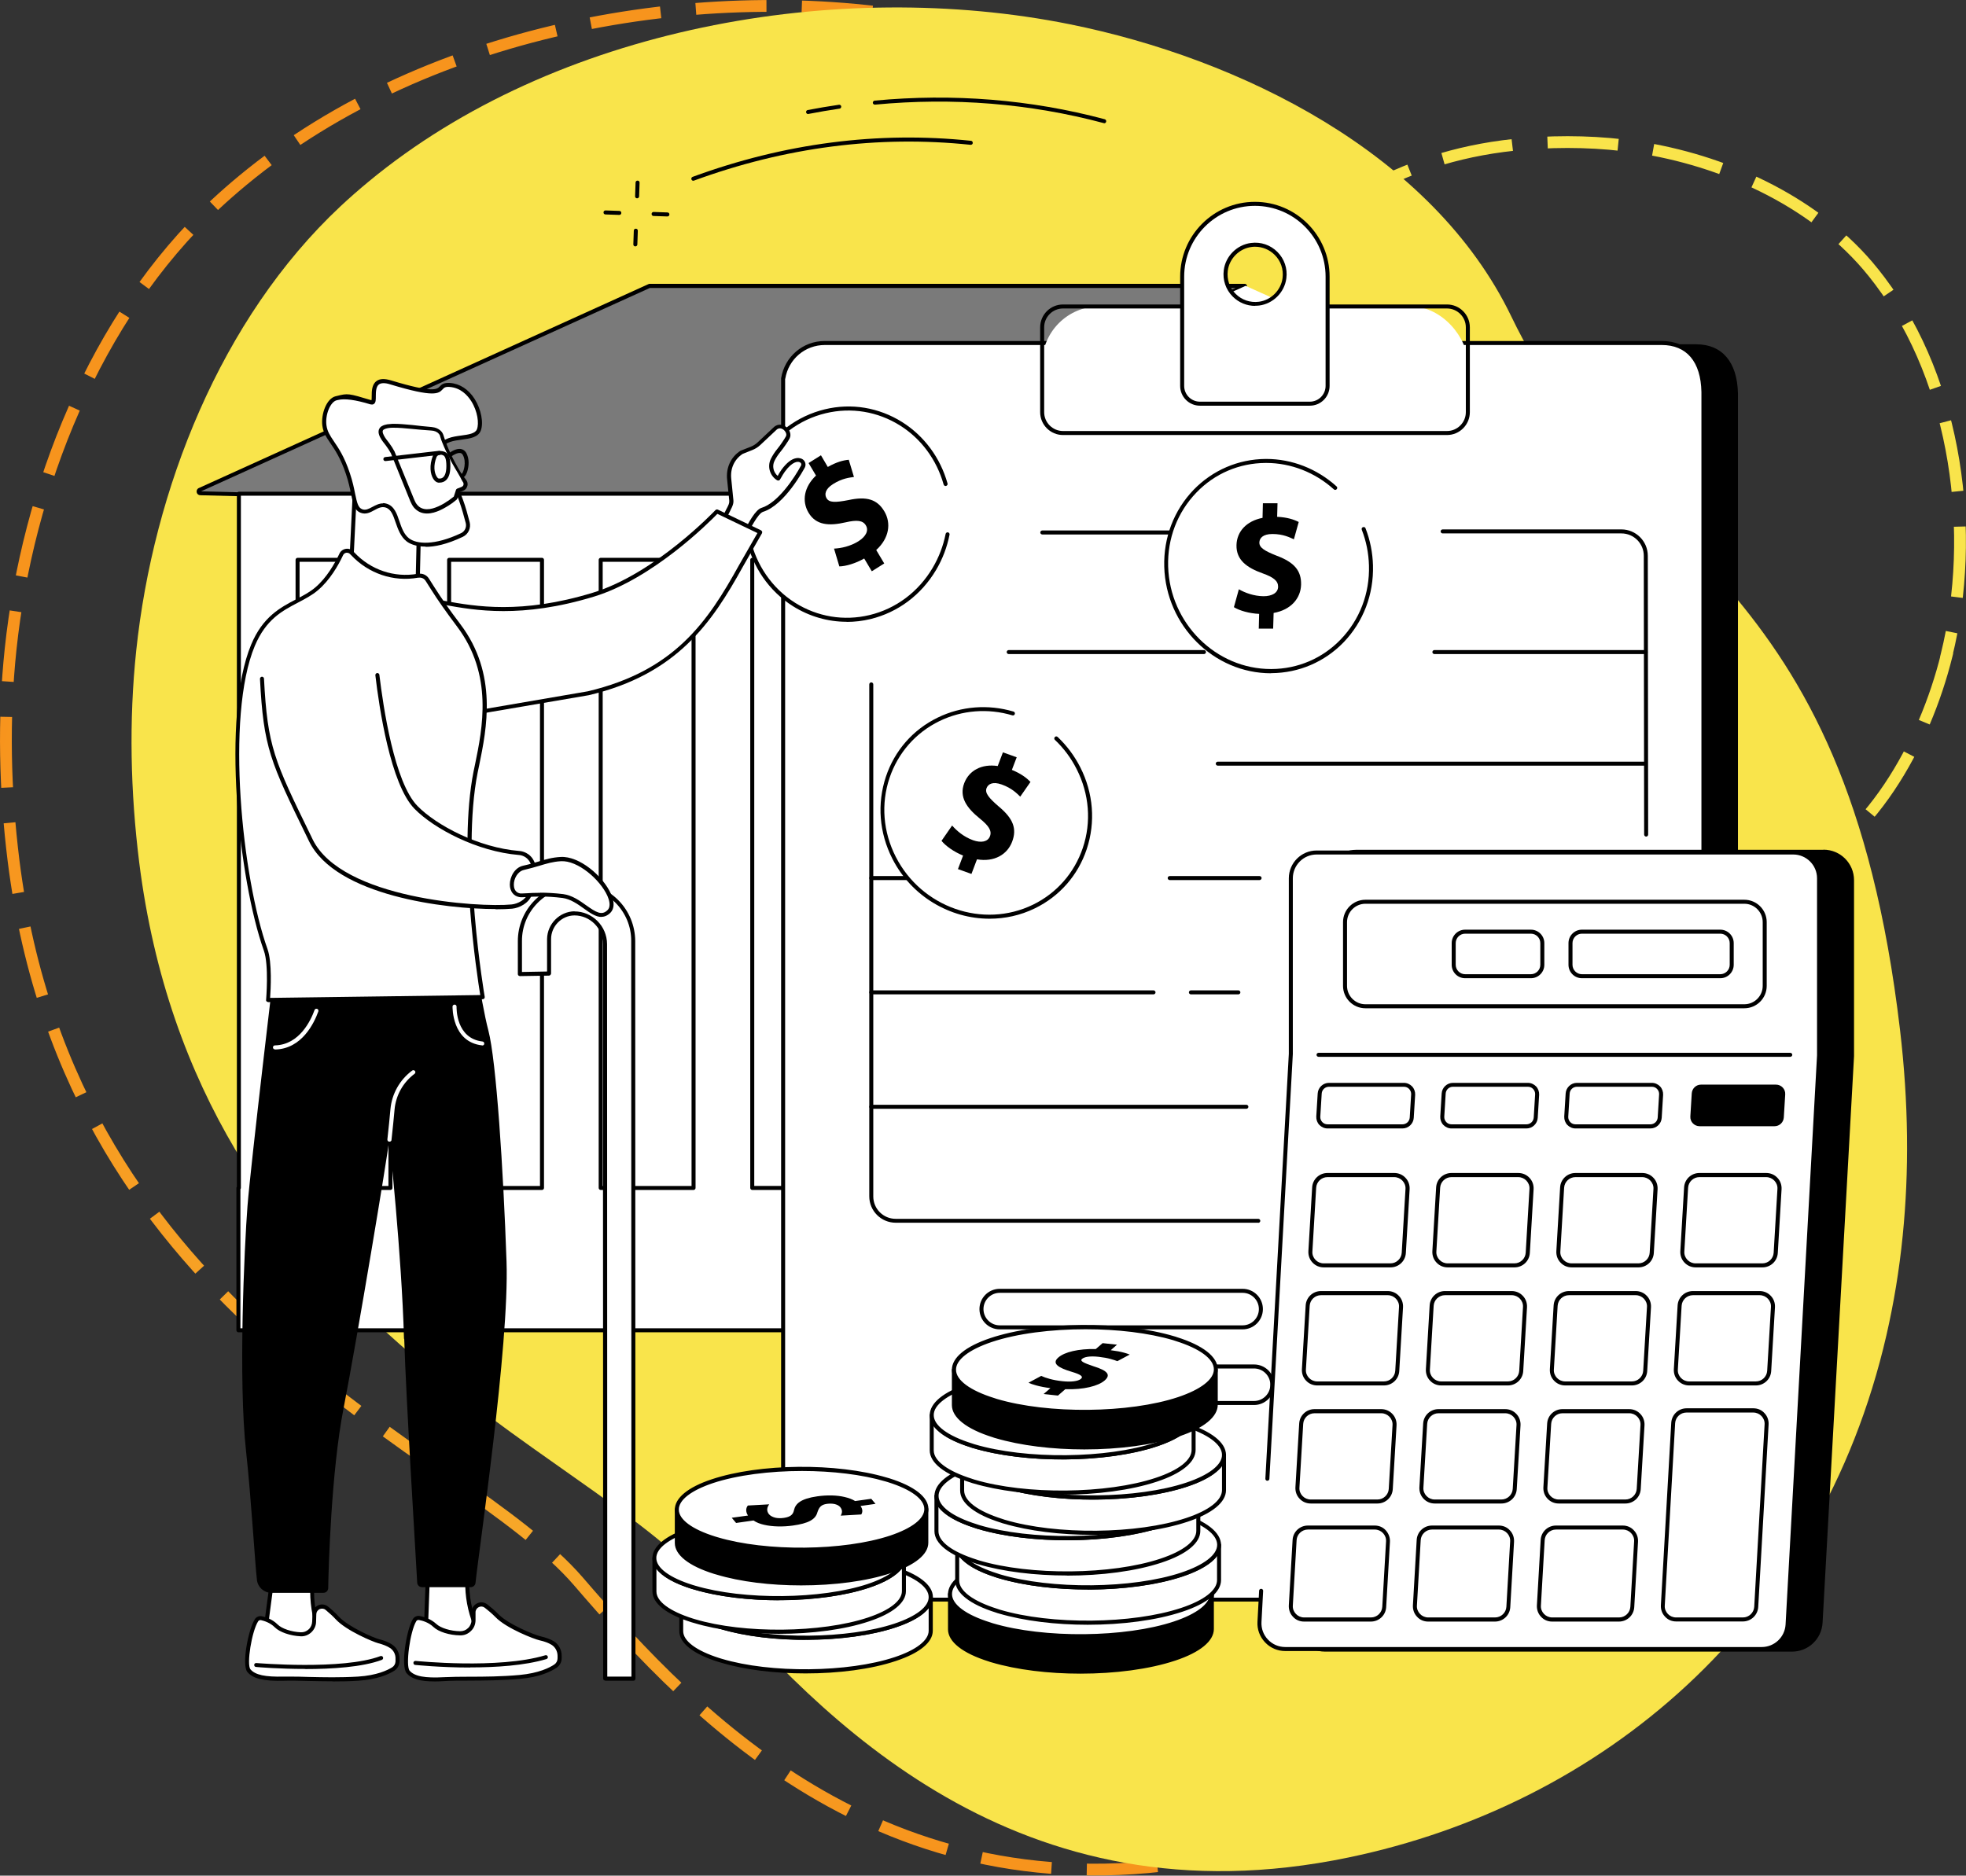 <?xml version="1.0" encoding="UTF-8"?>
<svg xmlns="http://www.w3.org/2000/svg" xmlns:xlink="http://www.w3.org/1999/xlink" id="Layer_2" data-name="Layer 2" viewBox="0 0 166.82 159.18">
  <rect x="0" y="0" width="166.82" height="159.18" fill="#333333" stroke="none"/>
  <defs>
    <style>
      .cls-1 {
        fill: #fff;
      }

      .cls-2 {
        stroke: #f9e44b;
      }

      .cls-2, .cls-3 {
        fill: none;
        stroke-dasharray: 0 0 6 3;
        stroke-miterlimit: 10;
      }

      .cls-4 {
        fill: #f9e44b;
      }

      .cls-3 {
        stroke: url(#radial-gradient);
      }

      .cls-5 {
        fill: #7a7a7a;
      }
    </style>
    <radialGradient id="radial-gradient" cx="75.83" cy="79.59" fx="75.83" fy="79.59" r="77.73" gradientUnits="userSpaceOnUse">
      <stop offset="0" stop-color="#f9e44b"></stop>
      <stop offset="1" stop-color="#f7941d"></stop>
    </radialGradient>
  </defs>
  <g id="Layer_1-2" data-name="Layer 1">
    <path class="cls-3" d="M80.12,1.93c14.4,2.9,30.77,10.91,37.46,24.8,10.11,20.99,28.3,20.78,32.98,60.53,.73,6.2,.78,12.03,.23,17.47-.29,2.93-.76,5.75-1.38,8.45-5.65,24.56-24.28,39.89-45.64,44.33-28.09,5.85-44.74-11.73-54.69-23.3C39.13,122.65,6.05,112.09,1.15,73.05c-.74-5.95-.88-11.99-.25-17.96,1.44-13.63,7.14-28.16,17.34-37.71,.77-.72,1.56-1.41,2.37-2.08C36.48,2.16,60.49-2.02,80.12,1.93Z"></path>
    <path class="cls-4" d="M90.78,2.06c14.4,2.9,30.77,10.91,37.46,24.8,10.11,20.99,28.3,20.78,32.98,60.53,.73,6.2,.78,12.03,.23,17.47-.29,2.93-.76,5.75-1.38,8.45-5.65,24.56-24.28,39.89-45.64,44.33-28.09,5.85-44.74-11.73-54.69-23.3-9.95-11.57-43.03-22.13-47.93-61.17-.74-5.95-.88-11.99-.25-17.96,1.44-13.63,7.14-28.16,17.34-37.71,.77-.72,1.56-1.41,2.37-2.08C47.13,2.29,71.14-1.89,90.78,2.06Z"></path>
    <path class="cls-2" d="M165.18,55.61c-1.87,7.54-6.49,16-13.99,19.21-11.33,4.85-11.65,14.47-32.76,16-3.29,.24-6.37,.13-9.24-.29-1.54-.22-3.02-.54-4.44-.93-12.85-3.56-20.51-13.77-22.35-25.16-2.43-14.98,7.25-23.36,13.6-28.35,6.35-4.99,12.71-22.22,33.45-23.89,3.16-.25,6.36-.18,9.5,.29,7.17,1.08,14.71,4.44,19.52,10.05,.36,.42,.71,.86,1.04,1.3,6.57,8.69,8.21,21.48,5.66,31.76Z"></path>
    <g id="Pension_scheme" data-name="Pension scheme">
      <g>
        <g>
          <g>
            <path d="M93.7,10.45s-.03,0-.04,0c-6.25-1.67-12.78-2.2-19.41-1.57-.09,.01-.18-.06-.19-.15,0-.09,.06-.18,.15-.19,6.67-.63,13.24-.1,19.53,1.58,.09,.02,.14,.12,.12,.21-.02,.08-.09,.13-.16,.13Z"></path>
            <path d="M68.57,9.68c-.08,0-.15-.06-.17-.14-.02-.09,.04-.18,.13-.2,.88-.17,1.77-.32,2.66-.45,.09-.01,.18,.05,.19,.14,.01,.09-.05,.18-.14,.19-.88,.13-1.77,.28-2.64,.45-.01,0-.02,0-.03,0Z"></path>
          </g>
          <path d="M58.83,15.34c-.07,0-.13-.04-.16-.11-.03-.09,.01-.19,.1-.22,7.79-2.86,15.74-3.89,23.62-3.06,.09,0,.16,.09,.15,.19,0,.09-.09,.16-.19,.15-7.83-.82-15.73,.2-23.47,3.04-.02,0-.04,.01-.06,.01Z"></path>
        </g>
        <g>
          <path d="M56.62,18.37h0l-1.17-.04c-.09,0-.17-.08-.16-.18,0-.09,.08-.17,.18-.16l1.17,.04c.09,0,.17,.08,.16,.18,0,.09-.08,.16-.17,.16Z"></path>
          <path d="M52.54,18.24h0l-1.17-.04c-.09,0-.17-.08-.16-.18,0-.09,.08-.17,.18-.16l1.17,.04c.09,0,.17,.08,.16,.18,0,.09-.08,.16-.17,.16Z"></path>
          <path d="M53.9,20.91s0,0,0,0c-.09,0-.17-.08-.16-.18l.04-1.16c0-.09,.08-.17,.18-.16,.09,0,.17,.08,.16,.18l-.04,1.16c0,.09-.08,.16-.17,.16Z"></path>
          <path d="M54.05,16.83s0,0,0,0c-.09,0-.17-.08-.16-.18l.04-1.16c0-.09,.08-.17,.18-.16,.09,0,.17,.08,.16,.18l-.04,1.16c0,.09-.08,.16-.17,.16Z"></path>
        </g>
      </g>
      <g>
        <rect class="cls-1" x="71.72" y="47.5" width="69.34" height="53.32" transform="translate(212.77 148.32) rotate(180)"></rect>
        <g>
          <path class="cls-5" d="M55.1,24.26h50.53l-41.67,18.77-46.97-1.17c-.16,0-.21-.22-.06-.29L55.1,24.26Z"></path>
          <path d="M63.97,43.21h0l-46.97-1.18c-.15,0-.28-.1-.31-.25-.03-.15,.04-.3,.18-.36L55.03,24.11s.05-.02,.07-.02h50.53c.08,0,.15,.06,.17,.13,.02,.08-.02,.16-.1,.19l-41.67,18.77s-.05,.01-.07,.01Zm-46.89-1.51l46.86,1.17,40.91-18.43H55.14L17.08,41.69Z"></path>
        </g>
        <polygon class="cls-1" points="66.73 41.88 144.9 41.88 105.69 24.26 66.73 41.88"></polygon>
        <rect class="cls-1" x="20.27" y="47.44" width="51.42" height="53.28" transform="translate(91.97 148.17) rotate(180)"></rect>
        <g>
          <rect class="cls-1" x="123.01" y="47.5" width="4.98" height="53.32"></rect>
          <rect class="cls-1" x="110.14" y="47.5" width="4.98" height="53.32"></rect>
          <rect class="cls-1" x="97.28" y="47.5" width="4.98" height="53.32"></rect>
          <rect class="cls-1" x="84.42" y="47.5" width="4.98" height="53.32"></rect>
          <rect class="cls-1" x="71.72" y="47.5" width="4.98" height="53.32"></rect>
          <rect class="cls-1" x="135.87" y="47.5" width="4.98" height="53.32"></rect>
        </g>
        <g>
          <rect class="cls-1" x="71.72" y="100.82" width="17.69" height="12.08" transform="translate(161.12 213.72) rotate(180)"></rect>
          <path d="M89.4,113.07h-17.69c-.09,0-.17-.08-.17-.17v-12.08c0-.09,.08-.17,.17-.17h17.69c.09,0,.17,.08,.17,.17v12.08c0,.09-.08,.17-.17,.17Zm-17.52-.34h17.35v-11.74h-17.35v11.74Z"></path>
        </g>
        <g>
          <rect class="cls-1" x="71.7" y="41.9" width="69.16" height="5.61" transform="translate(212.55 89.41) rotate(180)"></rect>
          <path d="M140.85,47.68H71.7c-.09,0-.17-.08-.17-.17v-5.61c0-.09,.08-.17,.17-.17h69.16c.09,0,.17,.08,.17,.17v5.61c0,.09-.08,.17-.17,.17Zm-68.99-.34h68.82v-5.27H71.87v5.27Z"></path>
        </g>
        <rect class="cls-1" x="123.02" y="100.82" width="17.69" height="12.08" transform="translate(263.73 213.72) rotate(180)"></rect>
        <g>
          <rect class="cls-1" x="89.4" y="100.82" width="33.51" height="12.08" transform="translate(212.32 213.72) rotate(180)"></rect>
          <path d="M122.92,113.07h-33.51c-.09,0-.17-.08-.17-.17v-12.08c0-.09,.08-.17,.17-.17h33.51c.09,0,.17,.08,.17,.17v12.08c0,.09-.08,.17-.17,.17Zm-33.34-.34h33.17v-11.74h-33.17v11.74Z"></path>
        </g>
        <g>
          <path class="cls-1" d="M71.7,47.51v-5.61H20.27v5.6h0v53.32h-.04v12.08h51.41v-12.08h-7.81V47.51h7.86ZM25.25,100.82V47.51h7.88v53.31h-7.88Zm12.86,0V47.51h7.88v53.31h-7.88Zm12.86,0V47.51h7.88v53.31h-7.88Z"></path>
          <path d="M71.64,113.07H20.23c-.09,0-.17-.08-.17-.17v-12.08s.01-.08,.04-.1V47.5s0-.03,0-.04v-5.56c0-.09,.08-.17,.17-.17h51.42c.09,0,.17,.08,.17,.17v5.61c0,.09-.08,.17-.17,.17h-7.69v52.97h7.64c.09,0,.17,.08,.17,.17v12.08c0,.09-.08,.17-.17,.17Zm-51.24-.34h51.07v-11.74h-7.64c-.09,0-.17-.08-.17-.17V47.51c0-.09,.08-.17,.17-.17h7.69v-5.27H20.44v5.43s0,.03,0,.04v53.28s-.01,.08-.04,.1v11.81Zm38.45-11.74h-7.88c-.09,0-.17-.08-.17-.17V47.51c0-.09,.08-.17,.17-.17h7.88c.09,0,.17,.08,.17,.17v53.31c0,.09-.08,.17-.17,.17Zm-7.71-.34h7.54V47.68h-7.54v52.97Zm-5.15,.34h-7.88c-.09,0-.17-.08-.17-.17V47.51c0-.09,.08-.17,.17-.17h7.88c.09,0,.17,.08,.17,.17v53.31c0,.09-.08,.17-.17,.17Zm-7.71-.34h7.54V47.68h-7.54v52.97Zm-5.15,.34h-7.88c-.09,0-.17-.08-.17-.17V47.51c0-.09,.08-.17,.17-.17h7.88c.09,0,.17,.08,.17,.17v53.31c0,.09-.08,.17-.17,.17Zm-7.71-.34h7.54V47.68h-7.54v52.97Z"></path>
        </g>
        <g>
          <path class="cls-1" d="M101.23,103.47h-8.27c-.09,0-.17-.08-.17-.17s.08-.17,.17-.17h8.27c.09,0,.17,.08,.17,.17s-.08,.17-.17,.17Z"></path>
          <path class="cls-1" d="M105.23,105.89h-12.27c-.09,0-.17-.08-.17-.17s.08-.17,.17-.17h12.27c.09,0,.17,.08,.17,.17s-.08,.17-.17,.17Z"></path>
          <path class="cls-1" d="M109.3,108.3h-16.34c-.09,0-.17-.08-.17-.17s.08-.17,.17-.17h16.34c.09,0,.17,.08,.17,.17s-.08,.17-.17,.17Z"></path>
          <path class="cls-1" d="M119.75,110.72h-26.79c-.09,0-.17-.08-.17-.17s.08-.17,.17-.17h26.79c.09,0,.17,.08,.17,.17s-.08,.17-.17,.17Z"></path>
        </g>
        <g>
          <path d="M71.72,98.87c-.09,0-.17-.08-.17-.17V49.9c0-.09,.08-.17,.17-.17s.17,.08,.17,.17v48.8c0,.09-.08,.17-.17,.17Z"></path>
          <path d="M140.85,100.99c-.09,0-.17-.08-.17-.17V49.54c0-.09,.08-.17,.17-.17s.17,.08,.17,.17v51.27c0,.09-.08,.17-.17,.17Z"></path>
        </g>
        <g>
          <rect class="cls-1" x="123.02" y="100.82" width="17.69" height="12.08" transform="translate(263.73 213.72) rotate(180)"></rect>
          <path d="M140.71,113.07h-17.69c-.09,0-.17-.08-.17-.17v-12.08c0-.09,.08-.17,.17-.17h17.69c.09,0,.17,.08,.17,.17v12.08c0,.09-.08,.17-.17,.17Zm-17.52-.34h17.35v-11.74h-17.35v11.74Z"></path>
        </g>
      </g>
      <g>
        <g>
          <g>
            <g>
              <path d="M72.92,135.66h71.01c1.95,0,3.54-1.58,3.54-3.53V33.38c-.06-2.64-1.33-4.16-3.54-4.16H72.92c-1.76,0-3.25,1.28-3.53,3.01v99.9c0,1.95,1.58,3.53,3.53,3.53Z"></path>
              <g>
                <path class="cls-1" d="M69.99,135.75h71.02c1.95,0,3.54-1.58,3.54-3.54V33.27c-.06-2.65-1.33-4.16-3.54-4.16H69.99c-1.76,0-3.25,1.28-3.53,3.02v100.08c0,1.95,1.58,3.54,3.53,3.54Z"></path>
                <path d="M141,135.92H69.99c-2.04,0-3.71-1.66-3.71-3.71V32.13s0-.02,0-.03c.3-1.83,1.85-3.16,3.7-3.16h71.02c2.3,0,3.65,1.58,3.7,4.32v98.95c0,.99-.38,1.92-1.08,2.62-.7,.7-1.63,1.09-2.62,1.09ZM66.62,32.15v100.07c0,1.86,1.51,3.37,3.36,3.37h71.02c.9,0,1.74-.35,2.38-.99,.64-.64,.99-1.48,.99-2.38V33.27c-.05-2.57-1.25-3.99-3.37-3.99H69.99c-1.68,0-3.09,1.2-3.36,2.87Z"></path>
              </g>
            </g>
            <g>
              <g>
                <rect class="cls-1" x="88.43" y="26" width="36.12" height="10.74" rx="4.85" ry="4.85"></rect>
                <path d="M122.78,36.92h-32.58c-1.07,0-1.94-.87-1.94-1.94v-7.2c0-1.07,.87-1.94,1.94-1.94h32.58c1.07,0,1.94,.87,1.94,1.94v7.2c0,1.07-.87,1.94-1.94,1.94Zm-32.58-10.74c-.88,0-1.6,.72-1.6,1.6v7.2c0,.88,.72,1.6,1.6,1.6h32.58c.88,0,1.6-.72,1.6-1.6v-7.2c0-.88-.72-1.6-1.6-1.6h-32.58Z"></path>
              </g>
              <g>
                <path class="cls-1" d="M106.47,17.3c-3.42,0-6.17,2.77-6.17,6.18v9.27c0,.83,.68,1.51,1.51,1.51h9.32c.83,0,1.51-.68,1.51-1.51v-9.27c0-3.42-2.76-6.18-6.17-6.18Zm.35,8.47c-1.64,.21-3.03-1.17-2.82-2.82,.14-1.12,1.05-2.02,2.17-2.16,1.64-.21,3.03,1.17,2.82,2.82-.14,1.12-1.05,2.02-2.17,2.16Z"></path>
                <path d="M111.14,34.43h-9.32c-.93,0-1.68-.75-1.68-1.68v-9.27c0-3.5,2.84-6.35,6.34-6.35s6.34,2.85,6.34,6.35v9.27c0,.93-.75,1.68-1.68,1.68Zm-4.66-16.96c-3.31,0-6,2.7-6,6.01v9.27c0,.74,.6,1.34,1.34,1.34h9.32c.74,0,1.34-.6,1.34-1.34v-9.27c0-3.32-2.69-6.01-6-6.01Zm.02,8.49c-.71,0-1.39-.28-1.9-.79-.59-.59-.87-1.41-.76-2.24,.15-1.19,1.12-2.16,2.31-2.31,.84-.11,1.65,.17,2.24,.76,.59,.59,.87,1.41,.76,2.24-.15,1.19-1.12,2.16-2.31,2.31-.12,.01-.23,.02-.35,.02Zm0-5.02c-.1,0-.2,0-.3,.02-1.04,.13-1.89,.98-2.02,2.02-.09,.73,.15,1.45,.67,1.96,.52,.52,1.23,.76,1.96,.67,1.04-.13,1.89-.98,2.02-2.02,.09-.73-.15-1.45-.67-1.96-.44-.44-1.04-.69-1.66-.69Z"></path>
              </g>
            </g>
          </g>
          <g>
            <g>
              <path d="M106.77,103.77h-30.77c-1.23,0-2.24-1-2.24-2.24V58.08c0-.09,.08-.17,.17-.17s.17,.08,.17,.17v43.46c0,1.05,.85,1.9,1.9,1.9h30.77c.09,0,.17,.08,.17,.17s-.08,.17-.17,.17Z"></path>
              <path class="cls-1" d="M130.02,103.77h-5.02c-.09,0-.17-.08-.17-.17s.08-.17,.17-.17h5.02c.09,0,.17,.08,.17,.17s-.08,.17-.17,.17Z"></path>
              <path d="M139.68,71c-.09,0-.17-.08-.17-.17l-.03-23.66c0-1.05-.85-1.9-1.9-1.9h-15.17c-.09,0-.17-.08-.17-.17s.08-.17,.17-.17h15.17c1.23,0,2.24,1,2.24,2.24l.03,23.66c0,.09-.08,.17-.17,.17h0Z"></path>
              <path d="M139.55,64.98h-36.22c-.09,0-.17-.08-.17-.17s.08-.17,.17-.17h36.22c.09,0,.17,.08,.17,.17s-.08,.17-.17,.17Z"></path>
              <path d="M106.88,74.69h-7.63c-.09,0-.17-.08-.17-.17s.08-.17,.17-.17h7.63c.09,0,.17,.08,.17,.17s-.08,.17-.17,.17Z"></path>
              <path d="M139.64,55.51h-17.93c-.09,0-.17-.08-.17-.17s.08-.17,.17-.17h17.93c.09,0,.17,.08,.17,.17s-.08,.17-.17,.17Z"></path>
              <path d="M102.16,55.51h-16.57c-.09,0-.17-.08-.17-.17s.08-.17,.17-.17h16.57c.09,0,.17,.08,.17,.17s-.08,.17-.17,.17Z"></path>
              <path d="M101.41,45.36h-12.97c-.09,0-.17-.08-.17-.17s.08-.17,.17-.17h12.97c.09,0,.17,.08,.17,.17s-.08,.17-.17,.17Z"></path>
              <path d="M77.73,74.69h-3.8c-.09,0-.17-.08-.17-.17s.08-.17,.17-.17h3.8c.09,0,.17,.08,.17,.17s-.08,.17-.17,.17Z"></path>
              <path d="M105.08,84.39h-4.03c-.09,0-.17-.08-.17-.17s.08-.17,.17-.17h4.03c.09,0,.17,.08,.17,.17s-.08,.17-.17,.17Z"></path>
              <path d="M97.88,84.39h-23.95c-.09,0-.17-.08-.17-.17s.08-.17,.17-.17h23.95c.09,0,.17,.08,.17,.17s-.08,.17-.17,.17Z"></path>
              <path class="cls-1" d="M140.83,94.1h-4.75c-.09,0-.17-.08-.17-.17s.08-.17,.17-.17h4.75c.09,0,.17,.08,.17,.17s-.08,.17-.17,.17Z"></path>
              <path d="M105.76,94.1h-31.83c-.09,0-.17-.08-.17-.17s.08-.17,.17-.17h31.83c.09,0,.17,.08,.17,.17s-.08,.17-.17,.17Z"></path>
            </g>
            <g>
              <path d="M105.44,112.82h-20.61c-.95,0-1.72-.77-1.72-1.72s.77-1.72,1.72-1.72h20.61c.95,0,1.72,.77,1.72,1.72s-.77,1.72-1.72,1.72Zm-20.61-3.1c-.76,0-1.38,.62-1.38,1.38s.62,1.38,1.38,1.38h20.61c.76,0,1.38-.62,1.38-1.38s-.62-1.38-1.38-1.38h-20.61Z"></path>
              <path d="M106.41,119.24h-23.66c-.95,0-1.72-.77-1.72-1.72s.77-1.72,1.72-1.72h23.66c.95,0,1.72,.77,1.72,1.72s-.77,1.72-1.72,1.72Zm-23.66-3.1c-.76,0-1.38,.62-1.38,1.38s.62,1.38,1.38,1.38h23.66c.76,0,1.38-.62,1.38-1.38s-.62-1.38-1.38-1.38h-23.66Z"></path>
            </g>
          </g>
        </g>
        <g>
          <g>
            <path d="M154.72,72.12h-39.64c-1.43,0-2.59,1.16-2.59,2.59v14.71s0,.1,0,.14l-2.65,47.88c-.08,1.49,1.1,2.73,2.59,2.73h39.63c1.38,0,2.51-1.07,2.59-2.45l2.67-48.09s0-.1,0-.14v-14.79c0-1.43-1.16-2.59-2.59-2.59Z"></path>
            <path class="cls-1" d="M152.15,72.34h-40.44c-1.21,0-2.19,.98-2.19,2.19v14.91l-2.65,48.18c-.07,1.26,.93,2.31,2.19,2.31h40.43c1.16,0,2.13-.91,2.19-2.07l2.67-48.3v-15.04c0-1.21-.98-2.19-2.19-2.19Z"></path>
            <path d="M149.49,140.12h-40.43c-.66,0-1.27-.26-1.72-.74-.45-.48-.68-1.1-.64-1.75l.14-2.63c0-.09,.09-.17,.18-.16,.09,0,.17,.09,.16,.18l-.14,2.63c-.03,.56,.16,1.09,.55,1.5,.39,.41,.91,.63,1.47,.63h40.43c1.07,0,1.96-.84,2.02-1.91l2.67-48.3v-15.03c0-1.12-.91-2.02-2.02-2.02h-40.44c-1.12,0-2.02,.91-2.02,2.02v14.91l-1.99,36.06c0,.09-.08,.16-.18,.16-.09,0-.17-.09-.16-.18l1.99-36.05v-14.9c0-1.3,1.06-2.36,2.36-2.36h40.44c1.3,0,2.36,1.06,2.36,2.36v15.04l-2.67,48.31c-.07,1.25-1.11,2.23-2.36,2.23Z"></path>
            <path d="M151.91,89.69h-40.03c-.09,0-.17-.08-.17-.17s.08-.17,.17-.17h40.03c.09,0,.17,.08,.17,.17s-.08,.17-.17,.17Z"></path>
            <g>
              <rect class="cls-1" x="114.13" y="76.52" width="35.62" height="8.87" rx="1.73" ry="1.73"></rect>
              <path d="M148.01,85.57h-32.15c-1.05,0-1.9-.85-1.9-1.9v-5.41c0-1.05,.85-1.9,1.9-1.9h32.15c1.05,0,1.9,.85,1.9,1.9v5.41c0,1.05-.85,1.9-1.9,1.9Zm-32.15-8.87c-.86,0-1.56,.7-1.56,1.56v5.41c0,.86,.7,1.56,1.56,1.56h32.15c.86,0,1.56-.7,1.56-1.56v-5.41c0-.86-.7-1.56-1.56-1.56h-32.15Z"></path>
            </g>
          </g>
          <g>
            <path d="M145.97,83.02h-11.74c-.63,0-1.14-.51-1.14-1.14v-1.84c0-.63,.51-1.14,1.14-1.14h11.74c.63,0,1.14,.51,1.14,1.14v1.84c0,.63-.51,1.14-1.14,1.14Zm-11.74-3.78c-.44,0-.8,.36-.8,.8v1.84c0,.44,.36,.8,.8,.8h11.74c.44,0,.8-.36,.8-.8v-1.84c0-.44-.36-.8-.8-.8h-11.74Z"></path>
            <path d="M129.9,83.02h-5.58c-.63,0-1.14-.51-1.14-1.14v-1.84c0-.63,.51-1.14,1.14-1.14h5.58c.63,0,1.14,.51,1.14,1.14v1.84c0,.63-.51,1.14-1.14,1.14Zm-5.58-3.78c-.44,0-.8,.36-.8,.8v1.84c0,.44,.36,.8,.8,.8h5.58c.44,0,.8-.36,.8-.8v-1.84c0-.44-.36-.8-.8-.8h-5.58Z"></path>
          </g>
          <g>
            <g>
              <path d="M127.4,127.6h-5.66c-.36,0-.7-.14-.95-.41-.25-.26-.37-.61-.35-.97l.32-5.41c.04-.69,.61-1.22,1.3-1.22h5.66c.36,0,.7,.14,.95,.41,.25,.26,.37,.61,.35,.97l-.32,5.41c-.04,.69-.61,1.22-1.3,1.22Zm-5.34-7.66c-.51,0-.93,.4-.96,.9l-.32,5.41c-.02,.27,.08,.52,.26,.71,.18,.19,.43,.3,.7,.3h5.66c.51,0,.93-.4,.96-.9h0s.32-5.41,.32-5.41c.02-.27-.08-.52-.26-.71-.18-.19-.43-.3-.7-.3h-5.66Z"></path>
              <path d="M137.92,127.6h-5.66c-.36,0-.7-.14-.95-.41-.25-.26-.37-.61-.35-.97l.32-5.41c.04-.69,.61-1.22,1.3-1.22h5.66c.36,0,.7,.14,.95,.41,.25,.26,.37,.61,.35,.97l-.32,5.41c-.04,.69-.61,1.22-1.3,1.22Zm-5.34-7.66c-.51,0-.93,.4-.96,.9l-.32,5.41c-.02,.27,.08,.52,.26,.71,.18,.19,.43,.3,.7,.3h5.66c.51,0,.93-.4,.96-.9l.32-5.41c.02-.27-.08-.52-.26-.71-.18-.19-.43-.3-.7-.3h-5.66Zm6.47,6.43h0Z"></path>
              <path d="M126.85,137.62h-5.67c-.36,0-.7-.14-.94-.41-.25-.26-.37-.61-.35-.97l.32-5.55c.04-.69,.61-1.22,1.3-1.22h5.67c.36,0,.7,.14,.94,.41,.25,.26,.37,.61,.35,.97l-.32,5.55c-.04,.69-.61,1.22-1.3,1.22Zm-5.34-7.81c-.51,0-.93,.4-.96,.9l-.32,5.55c-.02,.27,.08,.52,.26,.71,.18,.19,.43,.3,.7,.3h5.67c.51,0,.93-.4,.96-.9l.32-5.55c.02-.27-.08-.52-.26-.71-.18-.19-.43-.3-.7-.3h-5.67Zm6.47,6.58h0Z"></path>
              <path d="M137.37,137.62h-5.67c-.36,0-.7-.14-.94-.41-.25-.26-.37-.61-.35-.97l.32-5.55c.04-.69,.61-1.22,1.3-1.22h5.67c.36,0,.7,.14,.94,.41,.25,.26,.37,.61,.35,.97l-.32,5.55c-.04,.69-.61,1.22-1.3,1.22Zm-5.34-7.81c-.51,0-.93,.4-.96,.9l-.32,5.55c-.02,.27,.08,.52,.26,.71,.18,.19,.43,.3,.7,.3h5.67c.51,0,.93-.4,.96-.9l.32-5.55c.02-.27-.08-.52-.26-.71-.18-.19-.43-.3-.7-.3h-5.67Z"></path>
              <path d="M117.43,117.58h-5.66c-.36,0-.7-.14-.95-.41-.25-.26-.37-.61-.35-.97l.32-5.41c.04-.69,.61-1.22,1.3-1.22h5.66c.36,0,.7,.14,.95,.41,.25,.26,.37,.61,.35,.97l-.32,5.41c-.04,.69-.61,1.22-1.3,1.22Zm-5.34-7.66c-.51,0-.93,.4-.96,.9l-.32,5.41c-.02,.27,.08,.52,.26,.71,.18,.19,.43,.3,.7,.3h5.66c.51,0,.93-.4,.96-.9l.32-5.41c.02-.27-.08-.52-.26-.71-.18-.19-.43-.3-.7-.3h-5.66Z"></path>
              <path d="M127.95,117.58h-5.66c-.36,0-.7-.14-.95-.41-.25-.26-.37-.61-.35-.97l.32-5.41c.04-.69,.61-1.22,1.3-1.22h5.66c.36,0,.7,.14,.95,.41,.25,.26,.37,.61,.35,.97l-.32,5.41c-.04,.69-.61,1.22-1.3,1.22Zm-5.34-7.66c-.51,0-.93,.4-.96,.9l-.32,5.41c-.02,.27,.08,.52,.26,.71,.18,.19,.43,.3,.7,.3h5.66c.51,0,.93-.4,.96-.9l.32-5.41c.02-.27-.08-.52-.26-.71-.18-.19-.43-.3-.7-.3h-5.66Z"></path>
              <path d="M138.47,117.58h-5.66c-.36,0-.7-.14-.95-.41-.25-.26-.37-.61-.35-.97l.32-5.41c.04-.69,.61-1.22,1.3-1.22h5.66c.36,0,.7,.14,.95,.41,.25,.26,.37,.61,.35,.97l-.32,5.41c-.04,.69-.61,1.22-1.3,1.22Zm-5.34-7.66c-.51,0-.93,.4-.96,.9l-.32,5.41c-.02,.27,.08,.52,.26,.71,.18,.19,.43,.3,.7,.3h5.66c.51,0,.93-.4,.96-.9l.32-5.41c.02-.27-.08-.52-.26-.71-.18-.19-.43-.3-.7-.3h-5.66Zm6.47,6.43h0Z"></path>
              <path d="M148.99,117.58h-5.66c-.36,0-.7-.14-.95-.41-.25-.26-.37-.61-.35-.97l.32-5.41c.04-.69,.61-1.22,1.3-1.22h5.66c.36,0,.7,.14,.95,.41,.25,.26,.37,.61,.35,.97l-.32,5.41c-.04,.69-.61,1.22-1.3,1.22Zm-5.34-7.66c-.51,0-.93,.4-.96,.9l-.32,5.41c-.02,.27,.08,.52,.26,.71,.18,.19,.43,.3,.7,.3h5.66c.51,0,.93-.4,.96-.9l.32-5.41c.02-.27-.08-.52-.26-.71-.18-.19-.43-.3-.7-.3h-5.66Zm6.47,6.43h0Z"></path>
              <path d="M117.98,107.56h-5.66c-.36,0-.7-.14-.95-.41-.25-.26-.37-.61-.35-.97l.32-5.41c.04-.69,.61-1.22,1.3-1.22h5.67c.36,0,.7,.14,.95,.41,.25,.26,.37,.61,.35,.97l-.32,5.41c-.04,.69-.61,1.22-1.3,1.22Zm-5.34-7.66c-.51,0-.93,.4-.96,.9l-.32,5.41c-.02,.27,.08,.52,.26,.71s.43,.3,.7,.3h5.66c.51,0,.93-.4,.96-.9l.32-5.41c.02-.27-.08-.52-.26-.71s-.43-.3-.7-.3h-5.67Z"></path>
              <path d="M128.5,107.56h-5.66c-.36,0-.7-.14-.95-.41-.25-.26-.37-.61-.35-.97l.32-5.41c.04-.69,.61-1.22,1.3-1.22h5.67c.36,0,.7,.14,.95,.41,.25,.26,.37,.61,.35,.97l-.32,5.41c-.04,.69-.61,1.22-1.3,1.22Zm-5.34-7.66c-.51,0-.93,.4-.96,.9l-.32,5.41c-.02,.27,.08,.52,.26,.71,.18,.19,.43,.3,.7,.3h5.66c.51,0,.93-.4,.96-.9l.32-5.41c.02-.27-.08-.52-.26-.71s-.43-.3-.7-.3h-5.67Z"></path>
              <path d="M139.02,107.56h-5.66c-.36,0-.7-.14-.95-.41-.25-.26-.37-.61-.35-.97l.32-5.41c.04-.69,.61-1.22,1.3-1.22h5.67c.36,0,.7,.14,.95,.41,.25,.26,.37,.61,.35,.97l-.32,5.41c-.04,.69-.61,1.22-1.3,1.22Zm-5.34-7.66c-.51,0-.93,.4-.96,.9l-.32,5.41c-.02,.27,.08,.52,.26,.71,.18,.19,.43,.3,.7,.3h5.66c.51,0,.93-.4,.96-.9l.32-5.41c.02-.27-.08-.52-.26-.71-.18-.19-.43-.3-.7-.3h-5.67Z"></path>
              <path d="M149.54,107.56h-5.66c-.36,0-.7-.14-.95-.41-.25-.26-.37-.61-.35-.97l.32-5.41c.04-.69,.61-1.22,1.3-1.22h5.67c.36,0,.7,.14,.95,.41,.25,.26,.37,.61,.35,.97l-.32,5.41c-.04,.69-.61,1.22-1.3,1.22Zm-5.34-7.66c-.51,0-.93,.4-.96,.9l-.32,5.41c-.02,.27,.08,.52,.26,.71,.18,.19,.43,.3,.7,.3h5.66c.51,0,.93-.4,.96-.9l.32-5.41c.02-.27-.08-.52-.26-.71-.18-.19-.43-.3-.7-.3h-5.67Z"></path>
              <path d="M116.88,127.6h-5.66c-.36,0-.7-.14-.95-.41-.25-.26-.37-.61-.35-.97l.32-5.41c.04-.69,.61-1.22,1.3-1.22h5.66c.36,0,.7,.14,.95,.41,.25,.26,.37,.61,.35,.97l-.32,5.41c-.04,.69-.61,1.22-1.3,1.22Zm-5.34-7.66c-.51,0-.93,.4-.96,.9l-.32,5.41c-.02,.27,.08,.52,.26,.71,.18,.19,.43,.3,.7,.3h5.66c.51,0,.93-.4,.96-.9h0s.32-5.41,.32-5.41c.02-.27-.08-.52-.26-.71-.18-.19-.43-.3-.7-.3h-5.66Z"></path>
              <path d="M116.32,137.62h-5.67c-.36,0-.7-.14-.94-.41-.25-.26-.37-.61-.35-.97l.32-5.55c.04-.69,.61-1.22,1.3-1.22h5.67c.36,0,.7,.14,.94,.41s.37,.61,.35,.97l-.32,5.55c-.04,.69-.61,1.22-1.3,1.22Zm-5.34-7.81c-.51,0-.93,.4-.96,.9l-.32,5.55c-.02,.27,.08,.52,.26,.71,.18,.19,.43,.3,.7,.3h5.67c.51,0,.93-.4,.96-.9l.32-5.55c.02-.27-.08-.52-.26-.71-.18-.19-.43-.3-.7-.3h-5.67Zm6.47,6.58h0Z"></path>
              <path d="M147.89,137.61h-5.67c-.36,0-.7-.14-.94-.41-.25-.26-.37-.61-.35-.97l.88-15.48c.04-.69,.61-1.23,1.3-1.23h5.67c.36,0,.7,.14,.94,.41,.25,.26,.37,.61,.35,.97l-.88,15.48c-.04,.69-.61,1.23-1.3,1.23Zm-4.79-17.73c-.51,0-.93,.4-.96,.9l-.88,15.48c-.02,.27,.08,.52,.26,.71,.18,.19,.43,.3,.7,.3h5.67c.51,0,.93-.4,.96-.9l.88-15.48c.02-.27-.08-.52-.26-.71-.18-.19-.43-.3-.7-.3h-5.67Z"></path>
            </g>
            <g>
              <path d="M119,95.77h-6.35c-.27,0-.51-.11-.7-.3-.18-.19-.27-.45-.26-.71l.12-1.96c.03-.5,.45-.9,.96-.9h6.35c.27,0,.51,.11,.7,.3,.18,.19,.27,.45,.26,.71l-.12,1.96c-.03,.5-.45,.9-.96,.9Zm-6.85-2.96l-.12,1.96c-.01,.17,.05,.33,.17,.46,.12,.13,.28,.19,.45,.19h6.35c.33,0,.6-.25,.62-.58l.12-1.96c.01-.17-.05-.33-.17-.46-.12-.13-.28-.19-.45-.19h-6.35c-.33,0-.6,.25-.62,.58Z"></path>
              <path d="M129.52,95.77h-6.35c-.27,0-.51-.11-.7-.3-.18-.19-.27-.45-.26-.71l.12-1.96h.17s-.17,0-.17,0c.03-.5,.45-.9,.96-.9h6.35c.27,0,.51,.11,.7,.3,.18,.19,.27,.45,.26,.71l-.12,1.96c-.03,.5-.45,.9-.96,.9Zm-6.23-3.54c-.33,0-.6,.25-.62,.58l-.12,1.96c-.01,.17,.05,.33,.17,.46,.12,.13,.28,.19,.45,.19h6.35c.33,0,.6-.25,.62-.58l.12-1.96c.01-.17-.05-.33-.17-.46-.12-.13-.28-.19-.45-.19h-6.35Z"></path>
              <path d="M140.04,95.77h-6.35c-.27,0-.51-.11-.7-.3-.18-.19-.27-.45-.26-.71l.12-1.96h.17s-.17,0-.17,0c.03-.5,.45-.9,.96-.9h6.35c.27,0,.51,.11,.7,.3,.18,.19,.27,.45,.26,.71l-.12,1.96c-.03,.5-.45,.9-.96,.9Zm-6.23-3.54c-.33,0-.6,.25-.62,.58l-.12,1.96c-.01,.17,.05,.33,.17,.46,.12,.13,.28,.19,.45,.19h6.35c.33,0,.6-.25,.62-.58l.12-1.96c.01-.17-.05-.33-.17-.46-.12-.13-.28-.19-.45-.19h-6.35Z"></path>
              <path d="M143.55,92.79l-.12,1.96c-.03,.45,.33,.83,.79,.83h6.35c.42,0,.76-.32,.79-.74l.12-1.96c.03-.45-.33-.83-.79-.83h-6.35c-.42,0-.76,.32-.79,.74Z"></path>
            </g>
          </g>
        </g>
      </g>
      <g>
        <g>
          <ellipse class="cls-1" cx="107.65" cy="48.05" rx="8.65" ry="8.96" transform="translate(-10.09 42.27) rotate(-21.24)"></ellipse>
          <path d="M107.85,57.14c-4.86,0-8.92-4.04-9.06-9.04-.07-2.47,.82-4.79,2.49-6.53,1.62-1.67,3.79-2.6,6.11-2.62,.02,0,.03,0,.05,0,2.19,0,4.31,.83,5.97,2.33,.07,.06,.08,.17,.01,.24-.06,.07-.17,.08-.24,.01-1.6-1.44-3.64-2.24-5.74-2.24-.02,0-.03,0-.05,0-2.23,.01-4.32,.9-5.87,2.51-1.61,1.67-2.47,3.9-2.4,6.28,.14,4.81,4.04,8.7,8.72,8.7,.02,0,.03,0,.05,0,2.23-.01,4.32-.9,5.87-2.51,1.61-1.67,2.47-3.9,2.4-6.28-.03-1.04-.23-2.06-.61-3.03-.03-.09,0-.19,.1-.22,.09-.03,.19,0,.22,.1,.39,1,.6,2.06,.63,3.14,.07,2.47-.82,4.79-2.49,6.53-1.62,1.67-3.79,2.6-6.11,2.62-.02,0-.03,0-.05,0Z"></path>
          <path d="M106.81,53.34l.03-1.24c-.85-.04-1.67-.28-2.14-.57l.42-1.52c.52,.3,1.27,.58,2.09,.59,.72,0,1.23-.28,1.24-.8,.01-.49-.38-.81-1.31-1.14-1.34-.48-2.25-1.13-2.22-2.4,.03-1.15,.84-2.04,2.21-2.31l.03-1.24h1.24s-.03,1.15-.03,1.15c.85,.04,1.42,.23,1.83,.44l-.41,1.47c-.33-.15-.9-.45-1.82-.45-.82,0-1.1,.36-1.11,.72-.01,.43,.42,.71,1.49,1.13,1.49,.56,2.08,1.28,2.05,2.45-.03,1.16-.86,2.14-2.33,2.4l-.04,1.33h-1.24Z"></path>
        </g>
        <g>
          <ellipse class="cls-1" cx="83.69" cy="69" rx="8.67" ry="8.94" transform="translate(-24.77 67.68) rotate(-38.81)"></ellipse>
          <path d="M83.97,77.97c-3.35,0-6.62-1.88-8.25-5.09-1.12-2.2-1.31-4.67-.55-6.96,.74-2.22,2.3-4,4.4-5.02,1.99-.97,4.27-1.15,6.43-.51,.09,.03,.14,.12,.11,.21-.03,.09-.12,.14-.21,.11-2.08-.62-4.28-.44-6.19,.49-2.01,.98-3.51,2.69-4.23,4.82-.74,2.2-.55,4.58,.53,6.7,2.19,4.3,7.41,6.12,11.64,4.06,2.01-.98,3.51-2.69,4.23-4.82,.74-2.2,.55-4.58-.53-6.7-.47-.93-1.09-1.76-1.84-2.47-.07-.06-.07-.17,0-.24,.06-.07,.17-.07,.24,0,.78,.74,1.42,1.6,1.91,2.56,1.12,2.2,1.31,4.67,.55,6.96-.74,2.22-2.3,4-4.4,5.02-1.23,.6-2.54,.88-3.84,.88Z"></path>
          <path d="M81.28,73.77l.44-1.16c-.79-.32-1.48-.82-1.83-1.25l.9-1.3c.4,.46,1,.97,1.78,1.25,.68,.24,1.25,.14,1.43-.34,.18-.46-.1-.89-.87-1.51-1.11-.9-1.76-1.82-1.31-3,.41-1.07,1.47-1.65,2.84-1.45l.44-1.16,1.17,.42-.41,1.07c.79,.32,1.26,.69,1.58,1.02l-.87,1.25c-.26-.25-.7-.72-1.57-1.03-.78-.28-1.16-.03-1.29,.31-.15,.4,.17,.81,1.04,1.56,1.23,1.02,1.55,1.89,1.13,2.99-.41,1.08-1.51,1.74-2.98,1.49l-.47,1.24-1.17-.42Z"></path>
        </g>
        <g>
          <g>
            <ellipse class="cls-1" cx="71.93" cy="43.63" rx="8.97" ry="8.65" transform="translate(20.7 110.36) rotate(-83.73)"></ellipse>
            <path d="M71.84,52.77c-1.59,0-3.16-.45-4.55-1.32-4.14-2.61-5.43-8.23-2.88-12.54,1.26-2.12,3.23-3.6,5.57-4.17,2.26-.55,4.59-.16,6.57,1.08,1.87,1.18,3.24,3.03,3.85,5.21,.03,.09-.03,.18-.12,.21-.09,.03-.18-.03-.21-.12-.59-2.1-1.9-3.88-3.7-5.01-1.9-1.19-4.14-1.56-6.31-1.04-2.25,.54-4.15,1.97-5.36,4.01-2.46,4.15-1.21,9.57,2.77,12.08,1.9,1.19,4.14,1.56,6.31,1.04,2.25-.54,4.15-1.97,5.36-4.01,.53-.9,.9-1.87,1.1-2.88,.02-.09,.11-.15,.2-.13,.09,.02,.15,.11,.13,.2-.21,1.06-.59,2.06-1.14,2.99-1.26,2.12-3.23,3.6-5.57,4.17-.67,.16-1.35,.24-2.02,.24Z"></path>
            <path d="M73.96,48.46l-.63-1.06c-.74,.42-1.56,.66-2.11,.67l-.45-1.51c.6-.03,1.38-.19,2.08-.63,.61-.39,.89-.9,.62-1.34-.25-.43-.76-.48-1.72-.26-1.39,.32-2.51,.26-3.15-.83-.58-.99-.37-2.18,.64-3.14l-.63-1.06,1.05-.66,.58,.99c.74-.42,1.32-.57,1.78-.61l.44,1.46c-.35,.05-1,.11-1.77,.6-.7,.44-.74,.9-.55,1.21,.22,.37,.73,.37,1.86,.15,1.56-.34,2.44-.05,3.04,.96,.59,1,.42,2.27-.69,3.28l.68,1.14-1.05,.66Z"></path>
          </g>
          <g>
            <g>
              <g>
                <g>
                  <path class="cls-1" d="M22.39,139.35l4.87-.4-.19-.53c-.44-1.24-.64-2.55-.58-3.86l.04-.81-3.48,.65-.66,4.95Z"></path>
                  <path d="M22.39,139.52s-.09-.02-.12-.05c-.04-.04-.05-.09-.05-.14l.66-4.95c0-.07,.07-.13,.14-.14l3.48-.65c.05,0,.1,0,.14,.04,.04,.03,.06,.08,.06,.14l-.04,.81c-.06,1.3,.13,2.57,.57,3.8l.19,.53s.01,.1-.02,.15c-.03,.04-.08,.07-.13,.08l-4.87,.4s0,0-.01,0Zm.81-4.97l-.61,4.62,4.44-.36-.11-.32c-.45-1.26-.65-2.58-.59-3.93l.03-.59-3.15,.58Z"></path>
                </g>
                <g>
                  <g>
                    <path class="cls-1" d="M27.75,136.49c.3,.25,.62,.54,.87,.81,.85,.93,3.09,1.87,3.52,1.98,.33,.08,.72,.22,1.04,.42,.36,.23,.56,.65,.55,1.08v.21c-.01,.26-.15,.5-.36,.64-.45,.29-1.39,.72-2.98,.82-2.45,.15-4.73-.03-6.28,0-1.55,.04-2.51-.12-2.98-.68-.42-.51,.09-3.41,.65-4.29,.09-.14,.26-.2,.42-.17,.3,.06,.83,.23,1.26,.65,.4,.4,1.29,.68,2.08,.71,.61,.03,1.13-.47,1.14-1.08,0-.2,.01-.43,.02-.65,.02-.54,.65-.82,1.06-.47Z"></path>
                    <path d="M28.25,142.69c-.72,0-1.42-.02-2.07-.03-.79-.02-1.48-.04-2.07-.02-1.74,.05-2.64-.17-3.12-.74-.5-.61,.08-3.63,.64-4.49,.12-.19,.36-.29,.59-.24,.3,.06,.88,.24,1.34,.7,.35,.35,1.18,.63,1.97,.66,.25,.01,.48-.08,.66-.25,.19-.17,.29-.41,.3-.67,0-.2,.01-.43,.02-.65,.01-.31,.2-.59,.49-.72,.28-.13,.61-.08,.85,.12,.25,.2,.6,.51,.89,.83,.81,.88,2.98,1.82,3.44,1.93,.44,.11,.81,.26,1.09,.45,.4,.26,.64,.73,.63,1.23v.21c-.01,.32-.18,.61-.44,.78-.52,.33-1.48,.75-3.06,.85-.74,.05-1.46,.06-2.15,.06Zm-3.6-.4c.47,0,1,.01,1.54,.03,1.26,.03,2.69,.06,4.19-.03,1.59-.1,2.5-.54,2.9-.79,.17-.11,.27-.29,.28-.5v-.21c.02-.38-.17-.74-.47-.93-.25-.16-.59-.3-.99-.4-.43-.11-2.71-1.06-3.61-2.03-.22-.24-.51-.51-.86-.8-.14-.12-.33-.14-.5-.07-.17,.08-.28,.23-.29,.42-.01,.22-.02,.44-.02,.64,0,.35-.15,.67-.4,.91-.25,.23-.57,.36-.91,.34-.88-.04-1.78-.35-2.19-.76-.4-.4-.91-.55-1.17-.61-.09-.02-.19,.02-.24,.09-.55,.85-1,3.67-.66,4.08,.4,.48,1.25,.66,2.84,.62,.17,0,.36,0,.55,0Z"></path>
                  </g>
                  <path d="M25.91,141.64c-2.21,0-4.04-.15-4.19-.17-.09,0-.16-.09-.15-.18,0-.09,.09-.16,.18-.15,.07,0,7.32,.62,10.53-.59,.09-.03,.19,.01,.22,.1,.03,.09-.01,.19-.1,.22-1.65,.62-4.26,.78-6.49,.78Z"></path>
                </g>
              </g>
              <g>
                <g>
                  <path class="cls-1" d="M36.09,139.59l4.64-.78-.22-.49c-.53-1.15-.82-2.39-.87-3.66l-.03-1.63-3.29,.23-.23,6.33Z"></path>
                  <path d="M36.09,139.76s-.08-.01-.11-.04c-.04-.03-.06-.08-.06-.13l.23-6.33c0-.09,.07-.16,.16-.16l3.29-.23s.09,.01,.13,.04c.03,.03,.05,.08,.06,.12l.03,1.63c.05,1.25,.33,2.46,.85,3.59l.22,.49s.02,.1,0,.15c-.02,.05-.07,.08-.12,.09l-4.64,.78s-.02,0-.03,0Zm.4-6.34l-.22,5.97,4.22-.71-.13-.29c-.54-1.18-.84-2.43-.88-3.72l-.03-1.45-2.96,.2Z"></path>
                </g>
                <g>
                  <g>
                    <path class="cls-1" d="M41.25,136.3c.31,.25,.65,.53,.91,.8,.9,.92,3.21,1.82,3.66,1.92,.34,.08,.74,.2,1.07,.4,.37,.23,.59,.65,.59,1.09v.21c0,.27-.13,.51-.35,.66-.46,.31-1.4,.78-3.02,.92-2.49,.22-4.83,.1-6.42,.19s-2.57-.05-3.06-.61c-.45-.51,0-3.49,.54-4.4,.09-.14,.26-.21,.42-.18,.31,.06,.86,.21,1.3,.63,.42,.4,1.34,.65,2.14,.66,.63,0,1.14-.51,1.13-1.14,0-.21,0-.44,0-.66,0-.55,.64-.85,1.07-.51Z"></path>
                    <path d="M36.89,142.7c-1.25,0-1.97-.21-2.38-.69-.53-.6-.02-3.7,.52-4.6,.12-.2,.36-.31,.6-.26,.31,.06,.9,.22,1.39,.67,.37,.35,1.22,.61,2.03,.62,.25,0,.49-.09,.67-.27,.19-.18,.29-.43,.29-.69,0-.21,0-.44,0-.67,0-.32,.19-.6,.48-.74,.29-.14,.62-.1,.87,.1,.26,.2,.63,.51,.93,.82,.85,.88,3.09,1.77,3.57,1.88,.45,.1,.83,.24,1.13,.42,.42,.25,.67,.73,.67,1.23v.21c0,.32-.16,.62-.42,.8-.52,.35-1.49,.81-3.1,.95-1.54,.14-3.01,.14-4.31,.15-.81,0-1.51,0-2.12,.04-.29,.02-.57,.03-.82,.03Zm-1.37-5.22c-.08,0-.16,.04-.2,.11-.53,.88-.92,3.79-.56,4.2,.42,.48,1.29,.64,2.93,.55,.61-.03,1.35-.04,2.13-.04,1.29,0,2.75-.01,4.28-.15,1.62-.15,2.54-.62,2.94-.89,.17-.12,.27-.31,.27-.52v-.21c0-.39-.2-.75-.51-.94-.26-.16-.61-.29-1.02-.38-.45-.1-2.8-1-3.74-1.97-.29-.3-.65-.59-.9-.79-.15-.12-.34-.14-.51-.06-.17,.08-.28,.25-.28,.44,0,.22,0,.45,0,.66,0,.35-.13,.69-.39,.93-.25,.25-.57,.38-.92,.37-.9-.01-1.83-.3-2.26-.71-.42-.4-.94-.54-1.22-.59-.01,0-.03,0-.04,0Z"></path>
                  </g>
                  <path d="M39.89,141.52c-2.54,0-4.62-.22-4.66-.22-.09,0-.16-.09-.15-.19,0-.09,.09-.16,.19-.15,.07,0,7,.72,11-.48,.09-.03,.18,.02,.21,.11,.03,.09-.02,.18-.11,.21-1.86,.56-4.33,.71-6.48,.71Z"></path>
                </g>
              </g>
              <g>
                <path d="M34.3,113.63c.14,4.84,.96,18.14,1.1,20.68,.01,.22,.19,.39,.41,.39h4.13c.21,0,.39-.16,.41-.37,.26-2.63,2.88-20.14,2.63-27.27-.27-7.79-.87-17.05-1.54-19.6-.67-2.55-1.5-8.59-1.5-8.59l-16.58,2.51s-2.09,17.49-2.36,20.98-.79,14.78-.12,20.82c.43,3.91,.76,9.55,.92,10.9,.07,.63,.6,1.1,1.23,1.1h4.41c.23,0,.41-.18,.41-.41,.02-1.63,.26-9.93,1.3-15.24,1.2-6.18,3.73-21.42,3.88-22.82,0,0,1.05,9.69,1.25,16.91Z"></path>
                <path class="cls-1" d="M33.04,96.89s-.01,0-.02,0c-.09-.01-.16-.09-.15-.19,.11-.99,.2-1.9,.26-2.57,.12-1.3,.79-2.49,1.84-3.27,.08-.06,.18-.04,.24,.03,.06,.08,.04,.18-.03,.24-.97,.72-1.59,1.82-1.7,3.03-.06,.68-.15,1.58-.26,2.58,0,.09-.08,.15-.17,.15Z"></path>
                <path class="cls-1" d="M23.33,89.06c-.09,0-.17-.07-.17-.17,0-.09,.07-.17,.17-.17,2.08-.05,3.04-2.12,3.36-3,.03-.09,.13-.13,.22-.1,.09,.03,.13,.13,.1,.22-.34,.95-1.38,3.18-3.67,3.23h0Z"></path>
                <path class="cls-1" d="M40.92,88.72s-.01,0-.02,0c-2.57-.29-2.5-3.27-2.5-3.3,0-.09,.08-.16,.18-.16,.09,0,.17,.08,.16,.18,0,.11-.06,2.69,2.2,2.95,.09,.01,.16,.09,.15,.19,0,.09-.08,.15-.17,.15Z"></path>
              </g>
            </g>
            <g>
              <g>
                <g>
                  <path class="cls-1" d="M29.76,48.81l.37-7.57,5.44,2.85-.11,4.79c-.05,1.07-.96,1.65-.96,1.65-1.13,.81-2.69,.65-3.82-.16l-.26-.19c-.44-.31-.68-.83-.65-1.37Z"></path>
                  <path d="M32.78,51.24c-.75,0-1.52-.25-2.21-.73l-.26-.19c-.49-.35-.76-.92-.72-1.52l.37-7.57c0-.06,.04-.11,.09-.14,.05-.03,.11-.03,.16,0l5.44,2.85c.06,.03,.09,.09,.09,.15l-.11,4.79c-.06,1.15-1,1.76-1.04,1.79-.52,.38-1.15,.56-1.81,.56Zm-2.49-9.72l-.36,7.3s0,0,0,0c-.03,.48,.19,.94,.58,1.22l.26,.19c1.14,.81,2.63,.88,3.62,.16,.02-.01,.84-.56,.89-1.52l.11-4.68-5.11-2.68Zm-.53,7.3h0Z"></path>
                </g>
                <g>
                  <path class="cls-1" d="M38.18,32.66c-1.46-.1,.36,1.42-5.02-.21-2.14-.65-1.08,1.87-1.64,1.7-2.05-.62-1.98-.6-2.99-.35-.67,.17-1.12,1.39-1,2.31,.15,1.21,1.15,1.54,2,4.1,.6,1.8,.44,2.89,1.15,3.16,.73,.27,1.27-.7,2.09-.46,1.05,.31,.83,2.14,1.85,2.91,.64,.49,2.15,.73,4.59-.42,.39-.19,.6-.63,.49-1.05-.14-.54-.33-1.23-.56-1.87-1.1-3.05-2.17-3.75-1.77-4.53,.61-1.2,2.89-.48,3.27-1.47,.4-1.02-.47-3.69-2.46-3.83Z"></path>
                  <path d="M36.12,46.39c-.91,0-1.42-.29-1.61-.44-.52-.4-.74-1.04-.94-1.61-.21-.61-.38-1.13-.86-1.27-.34-.1-.64,.06-.95,.23-.33,.18-.71,.39-1.15,.22-.54-.2-.65-.75-.82-1.58-.09-.46-.21-1.03-.43-1.69-.45-1.35-.93-2.06-1.32-2.63-.34-.5-.61-.9-.69-1.5-.12-.97,.35-2.3,1.13-2.49l.09-.02c.95-.24,.99-.23,2.95,.36,.02-.08,.02-.23,.02-.35,0-.42,.01-.99,.41-1.28,.28-.21,.69-.22,1.25-.05,3.55,1.08,3.88,.75,4.11,.51,.18-.19,.37-.33,.87-.3,.83,.06,1.58,.54,2.1,1.37,.55,.87,.77,2.03,.51,2.69-.22,.56-.92,.66-1.6,.75-.69,.09-1.4,.19-1.68,.73-.17,.33,0,.66,.42,1.44,.36,.66,.85,1.55,1.36,2.95,.23,.63,.41,1.3,.56,1.88,.13,.5-.11,1.03-.58,1.25-1.37,.65-2.4,.85-3.15,.85Zm-3.62-3.69c.1,0,.2,.01,.31,.05,.64,.19,.87,.85,1.08,1.49,.19,.55,.38,1.11,.82,1.45,.65,.49,2.14,.63,4.41-.44,.32-.15,.49-.51,.4-.86-.15-.57-.33-1.23-.55-1.85-.49-1.37-.98-2.26-1.33-2.9-.44-.81-.69-1.25-.43-1.76,.36-.7,1.2-.82,1.94-.92,.6-.08,1.18-.16,1.32-.53,.19-.49,.06-1.52-.48-2.38-.33-.52-.91-1.14-1.83-1.21-.39-.03-.48,.07-.6,.2-.34,.36-.7,.72-4.45-.42-.44-.14-.76-.13-.95,0-.26,.19-.27,.65-.27,1.01,0,.31,0,.54-.16,.65-.05,.04-.13,.07-.26,.04h-.03q-1.92-.59-2.78-.37l-.09,.02c-.54,.13-.99,1.23-.87,2.12,.07,.52,.3,.87,.63,1.36,.4,.59,.9,1.32,1.36,2.72,.23,.68,.35,1.26,.44,1.72,.17,.81,.26,1.2,.61,1.33,.29,.11,.56-.04,.86-.2,.27-.14,.56-.3,.9-.3Z"></path>
                </g>
                <g>
                  <path class="cls-1" d="M33.34,38.42s1.36,3.31,1.63,4.02c.88,2.26,3.68-.18,3.68-.18l.2-.62,.37-.15c.07-.03,.14-.07,.19-.13,.12-.15,.12-.36,.02-.51-.5-.75-1.48-2.36-1.96-3.89-.11-.36-.51-.54-.88-.56-2.34-.15-5.42-.88-3.87,1.09,.23,.29,.44,.6,.62,.93Z"></path>
                  <path d="M33.49,38.35l1.66,4.06c.12,.31,.33,.59,.61,.71,.28,.13,.62,.12,.95,.03,.33-.09,.65-.24,.96-.42,.3-.18,.6-.39,.87-.61l-.05,.08,.2-.62c.02-.05,.05-.09,.1-.11l.38-.15s.08-.04,.1-.07c.03-.03,.05-.07,.06-.11,0-.04,0-.08,0-.12-.01-.05-.02-.07-.07-.14-.07-.12-.14-.24-.2-.37-.13-.25-.28-.48-.42-.72-.14-.24-.28-.48-.41-.73-.26-.49-.5-.99-.71-1.52-.05-.13-.1-.26-.14-.4l-.03-.1-.02-.05v-.04s-.06-.1-.1-.14c-.14-.17-.39-.26-.63-.27-.55-.03-1.11-.09-1.66-.14-.55-.05-1.1-.11-1.63-.1-.26,0-.54,.04-.72,.14-.09,.05-.12,.1-.12,.19,0,.09,.04,.21,.1,.32,.11,.23,.29,.43,.46,.66,.17,.23,.32,.46,.46,.73Zm-.31,.14c-.12-.22-.27-.46-.43-.67-.16-.21-.35-.43-.49-.7-.07-.14-.13-.28-.14-.47,0-.09,.02-.2,.08-.29,.05-.09,.13-.16,.21-.2,.15-.09,.31-.12,.45-.15,.15-.02,.29-.03,.44-.04,.57-.01,1.12,.05,1.68,.1,.55,.06,1.1,.13,1.65,.17,.3,.03,.62,.14,.84,.4,.05,.06,.1,.14,.13,.22l.02,.06,.02,.05,.03,.1c.04,.13,.09,.26,.13,.39,.19,.51,.41,1.01,.66,1.5,.12,.24,.26,.48,.39,.72,.14,.24,.27,.48,.44,.7l.25,.33s.1,.14,.12,.23c.02,.09,.03,.19,0,.29-.02,.09-.07,.18-.13,.26-.07,.08-.15,.13-.23,.16l-.39,.15,.1-.11-.2,.62h0s-.03,.06-.05,.08c-.29,.25-.59,.46-.92,.65-.32,.19-.67,.36-1.04,.46-.37,.1-.8,.13-1.19-.05-.19-.09-.36-.23-.49-.38-.13-.16-.22-.34-.3-.52l-1.64-4.05Z"></path>
                </g>
                <path class="cls-1" d="M33.59,40.55s-.98-1.89-1.74-1.26c-.76,.63,.37,2.68,1.74,1.26Z"></path>
              </g>
              <g>
                <path d="M37.3,40.96s-.07,0-.11,0c-.15-.02-.31-.13-.43-.33-.24-.39-.36-1.11-.02-1.97,.06-.14,.19-.26,.35-.33,.2-.08,.43-.07,.65,.02,.29,.13,.45,.46,.47,.99,.03,.69-.08,1.15-.36,1.41-.15,.14-.34,.21-.56,.21Zm.08-2.36c-.07,0-.13,.02-.17,.03-.09,.04-.14,.1-.16,.14-.3,.74-.2,1.35,0,1.67,.08,.14,.16,.17,.17,.17,.17,.02,.3-.02,.4-.12,.19-.18,.28-.58,.25-1.15-.03-.59-.21-.67-.27-.7-.08-.04-.16-.05-.22-.05Z"></path>
                <path d="M32.7,39.13c-.09,0-.16-.06-.17-.15-.01-.09,.06-.18,.15-.19l4.57-.53c.09-.01,.18,.06,.19,.15,.01,.09-.06,.18-.15,.19l-4.57,.53s-.01,0-.02,0Z"></path>
                <path d="M39.29,40.51c-.06,0-.13-.04-.16-.1-.04-.08,0-.18,.07-.22,.13-.12,.41-.98,.07-1.58-.05-.09-.11-.14-.2-.16-.25-.05-.61,.17-.73,.26-.07,.06-.18,.04-.24-.03-.06-.07-.04-.18,.03-.24,.06-.04,.56-.42,1-.33,.18,.04,.33,.15,.43,.32,.28,.5,.23,1.14,.09,1.58-.06,.18-.16,.41-.3,.48-.02,.01-.05,.02-.07,.02Zm-.07-.33h0Z"></path>
              </g>
            </g>
            <g>
              <g>
                <path class="cls-1" d="M65.72,36.41l-1.32,1.24c-.19,.18-.41,.31-.64,.41l-.82,.32c-.78,.49-1.17,1.35-1.06,2.3l.18,1.78c.03,.3-.12,.53-.24,.78-.32,.67-.69,1.38-.69,1.38,0,0,1.61,1.71,2.01,.9,.25-.5,1.01-2.1,1.56-2.27,1.56-.48,3.05-2.91,3.45-3.67,.09-.17,.03-.39-.14-.49,0,0-.59-.45-1.53,.83-.24,.33-.39,.7-.42,.68-.53-.33-.75-1.02-.46-1.6,.13-.26,.31-.54,.55-.84,.23-.27,.63-.87,.73-1.07,.26-.52-.57-1.31-1.13-.71Z"></path>
                <path d="M62.79,45.92c-.67,0-1.68-1.05-1.8-1.17-.05-.05-.06-.13-.03-.19,0,0,.37-.72,.69-1.38,.02-.04,.04-.08,.06-.11,.1-.2,.19-.37,.17-.58l-.18-1.78c-.11-1.01,.31-1.93,1.14-2.46,0,0,.02-.01,.03-.01l.82-.32c.22-.09,.42-.21,.59-.37l1.32-1.24c.29-.31,.71-.36,1.06-.11,.31,.21,.53,.64,.34,1.01-.1,.21-.52,.82-.75,1.1-.21,.25-.39,.52-.53,.8-.22,.44-.1,.97,.27,1.28,.07-.14,.19-.34,.33-.54,.43-.58,.85-.91,1.26-.97,.28-.04,.46,.06,.51,.09,.24,.15,.33,.46,.2,.71-.07,.13-1.7,3.19-3.55,3.76-.44,.14-1.16,1.59-1.4,2.07l-.05,.11c-.09,.17-.23,.28-.4,.3-.03,0-.06,0-.09,0Zm-1.47-1.32c.43,.44,1.15,1.03,1.5,.97,.05,0,.1-.03,.15-.12l.05-.11c.5-1.02,1.09-2.09,1.6-2.24,1.38-.42,2.79-2.54,3.35-3.59,.05-.09,.02-.21-.07-.26,0,0-.01,0-.02-.01-.16-.11-.65-.09-1.29,.8-.13,.18-.24,.37-.31,.5-.09,.16-.12,.22-.2,.24-.04,.01-.1,0-.14-.02-.62-.38-.85-1.17-.53-1.82,.15-.3,.34-.59,.57-.87,.22-.26,.61-.85,.71-1.04,.1-.19-.05-.45-.23-.58-.1-.07-.37-.21-.62,.07,0,0,0,0,0,0l-1.32,1.24c-.2,.19-.44,.34-.7,.44l-.8,.32c-.71,.46-1.07,1.25-.97,2.13l.18,1.79c.03,.3-.09,.55-.2,.76-.02,.04-.04,.07-.05,.11-.25,.51-.52,1.05-.64,1.28Zm4.8-4.13s0,0,0,0c0,0,0,0,0,0Zm-.41-4.06h0Z"></path>
              </g>
              <g>
                <path class="cls-1" d="M36.48,50.96c2.43,.32,6.65,1.71,13.89-.49,5.41-1.65,10.47-7.06,10.47-7.06l3.67,1.76-1.64,2.87c-2.82,5.1-5.76,9.09-12.95,10.8l-10.35,1.77-3.09-9.65Z"></path>
                <path d="M39.56,60.78c-.07,0-.14-.05-.16-.12l-3.09-9.65c-.02-.06,0-.12,.03-.16,.04-.04,.1-.07,.15-.06,.38,.05,.78,.12,1.26,.21,2.58,.46,6.47,1.16,12.56-.7,5.3-1.62,10.35-6.96,10.4-7.01,.05-.05,.13-.07,.2-.04l3.67,1.76s.07,.06,.09,.1c.01,.05,0,.09-.01,.14l-1.64,2.87c-2.61,4.72-5.57,9.11-13.06,10.88l-10.36,1.77s-.02,0-.03,0Zm-2.84-9.62l2.96,9.26,10.2-1.75c7.35-1.74,10.16-5.88,12.83-10.71l1.56-2.72-3.4-1.63c-.7,.72-5.46,5.49-10.46,7.02-6.17,1.88-10.11,1.17-12.72,.7-.36-.06-.68-.12-.97-.17Z"></path>
              </g>
              <g>
                <path class="cls-1" d="M29.85,46.92c-.27-.28-.73-.21-.9,.14-.37,.8-1.07,2.05-2.08,2.92-1.59,1.36-4,1.43-5.4,4.79-2.44,5.85-1.2,19.49,1.08,25.85,.46,1.28,.2,4.25,.2,4.25l18.22-.25s-2.05-11.82-.6-19.09c.6-3.01,1.93-8-1.44-12.46-.77-1.02-1.51-2.05-2.2-3.13l-.47-.74c-.16-.26-.47-.39-.77-.34-.01,0-.03,0-.04,0-2.03,.35-4.09-.36-5.51-1.86l-.09-.09Z"></path>
                <path d="M22.74,85.04s-.09-.02-.12-.05c-.03-.04-.05-.08-.04-.13,0-.03,.25-2.95-.19-4.18-2.16-6.05-3.6-19.92-1.08-25.97,.99-2.38,2.5-3.16,3.82-3.85,.59-.31,1.15-.6,1.63-1.01,.96-.82,1.64-2.01,2.04-2.86,.1-.22,.3-.37,.54-.41,.24-.04,.48,.04,.64,.22l.09,.09c1.39,1.48,3.39,2.15,5.35,1.81h.04c.37-.07,.74,.09,.94,.41l.47,.74c.59,.93,1.26,1.89,2.19,3.12,3.2,4.23,2.23,8.89,1.6,11.98-.04,.21-.09,.42-.13,.62-1.43,7.16,.58,18.91,.6,19.03,0,.05,0,.1-.04,.14-.03,.04-.08,.06-.13,.06l-18.22,.25h0Zm6.71-38.13s-.04,0-.06,0c-.13,.02-.23,.1-.28,.21-.41,.88-1.12,2.11-2.13,2.97-.51,.43-1.08,.73-1.69,1.05-1.34,.7-2.72,1.42-3.67,3.68-2.5,5.98-1.07,19.73,1.08,25.73,.4,1.13,.27,3.45,.22,4.14l17.83-.24c-.26-1.58-1.9-12.25-.57-18.96,.04-.2,.08-.41,.13-.62,.62-3.02,1.57-7.59-1.53-11.7-.93-1.24-1.61-2.2-2.2-3.14l-.47-.74c-.13-.2-.36-.3-.6-.26h-.05c-2.07,.37-4.19-.35-5.66-1.91l-.09-.09h0c-.07-.08-.17-.12-.28-.12Z"></path>
              </g>
              <path class="cls-1" d="M31.9,56.18s.86,9.76,3.4,12.34c1.61,1.63,5.21,3.57,8.73,3.86,0,0,2.17,.05,.91,3.52-.2,.56-.9,.97-1.52,1.03-2.7,.27-14.98-.19-17.05-5.61-3.81-9.97-4.26-14.46-4.26-14.46l9.78-.67Z"></path>
              <path d="M42.05,77.15c-4.2,0-13.56-1.1-15.83-5.76l-.13-.27c-3.16-6.48-3.73-7.65-4.03-13.51,0-.09,.07-.17,.16-.18,.1,0,.17,.07,.18,.16,.3,5.8,.87,6.96,4,13.38l.13,.27c2.47,5.06,14.13,5.79,16.88,5.52,.53-.05,1.19-.41,1.37-.91,.46-1.27,.5-2.24,.12-2.79-.33-.48-.86-.5-.88-.5-3.53-.29-7.19-2.23-8.84-3.91-2.05-2.08-3.01-8.62-3.33-11.34-.01-.09,.06-.18,.15-.19,.09-.01,.18,.06,.19,.15,.32,2.68,1.27,9.14,3.24,11.14,1.61,1.64,5.18,3.53,8.62,3.81,.02,0,.71,.02,1.14,.65,.45,.66,.42,1.7-.08,3.11-.24,.66-1.03,1.08-1.66,1.14-.35,.03-.82,.05-1.39,.05Z"></path>
              <g>
                <path class="cls-1" d="M53.73,142.46h-2.39s-.02-62.34-.02-62.34c0-1.44-1.17-2.61-2.6-2.6-1.19,.01-2.14,.98-2.15,2.18v2.93s-2.48,.04-2.48,.04v-2.8c0-2.59,2.06-4.7,4.64-4.74h.26c2.6,0,4.72,2.11,4.72,4.73l.02,62.61Z"></path>
                <path d="M51.35,142.63s-.09-.02-.12-.05c-.03-.03-.05-.08-.05-.12l-.02-62.34c0-1.34-1.09-2.43-2.42-2.43h0c-1.09,.01-1.98,.92-1.98,2.01v2.93c-.02,.09-.09,.17-.18,.17l-2.47,.04s-.09-.02-.12-.05c-.03-.03-.05-.08-.05-.12v-2.8c0-2.67,2.15-4.87,4.81-4.91h.26s0,0,0,0c1.3,0,2.53,.51,3.45,1.43,.92,.93,1.43,2.16,1.44,3.47l.02,62.61c0,.09-.08,.17-.17,.17h-2.39s0,0,0,0Zm-2.61-65.28c1.52,0,2.76,1.24,2.77,2.77l.02,62.17h2.05s-.02-62.45-.02-62.45c0-1.22-.48-2.37-1.34-3.23-.86-.86-1.99-1.33-3.2-1.33h-.26c-2.47,.04-4.48,2.09-4.47,4.58v2.63s2.13-.04,2.13-.04v-2.76c.02-1.28,1.06-2.33,2.33-2.35h0Z"></path>
              </g>
              <g>
                <path class="cls-1" d="M44.43,73.65c-1.07,.23-1.42,2.12-.35,2.32,.35,.07,1.56-.19,3.68,.07,1.69,.21,2.83,2.37,3.91,1.31s-1.93-4.57-4.09-4.44c-1.16,.07-1.82,.45-3.15,.74Z"></path>
                <path d="M51.03,77.82c-.49,0-.99-.36-1.48-.71-.53-.38-1.14-.81-1.81-.9-1.42-.18-2.44-.12-3.05-.08-.31,.02-.51,.03-.64,0-.48-.09-.78-.49-.79-1.05,0-.67,.41-1.45,1.13-1.61,.51-.11,.91-.23,1.3-.35,.62-.19,1.15-.35,1.88-.39,1.58-.1,3.6,1.61,4.28,3.15,.31,.68,.28,1.25-.06,1.59-.25,.24-.5,.34-.76,.34Zm-5.19-2.06c.53,0,1.18,.03,1.94,.12,.76,.1,1.4,.55,1.97,.96,.82,.58,1.31,.89,1.8,.4,.32-.32,.13-.89-.01-1.21-.63-1.4-2.53-3.03-3.95-2.94-.69,.04-1.2,.2-1.8,.38-.38,.11-.81,.24-1.33,.36-.54,.12-.87,.75-.86,1.27,0,.19,.06,.63,.51,.72,.09,.02,.3,0,.56-.01,.3-.02,.69-.04,1.17-.04Zm-1.42-2.1h0Z"></path>
              </g>
            </g>
          </g>
        </g>
      </g>
      <g>
        <g>
          <g>
            <path class="cls-1" d="M78.98,135.55v2.85c0,.86-1,1.73-3,2.4-4.02,1.34-10.57,1.4-14.77,.14-.07-.02-.14-.04-.2-.06-2.13-.67-3.19-1.56-3.2-2.45v-2.85c0,.89,1.07,1.78,3.19,2.45,.07,.02,.14,.04,.2,.06,4.2,1.25,10.75,1.2,14.77-.14,2.01-.67,3.01-1.54,3.01-2.4Z"></path>
            <path d="M68.35,142.02c-2.57,0-5.14-.3-7.19-.92-.07-.02-.14-.04-.21-.06-2.14-.67-3.31-1.6-3.31-2.61v-2.85c0-.09,.07-.17,.17-.17h0c.09,0,.17,.08,.17,.17,0,.84,1.12,1.67,3.08,2.29,.07,.02,.13,.04,.2,.06,4.14,1.24,10.72,1.17,14.66-.14,1.84-.61,2.89-1.43,2.89-2.24,0-.09,.08-.17,.17-.17h0c.09,0,.17,.08,.17,.17h0s0,2.85,0,2.85c0,.98-1.11,1.89-3.12,2.56-2.11,.71-4.89,1.06-7.67,1.06Zm-10.38-5.52v1.93c0,.84,1.12,1.67,3.08,2.29,.07,.02,.13,.04,.2,.06,4.14,1.24,10.72,1.17,14.66-.14,1.84-.61,2.89-1.43,2.89-2.24v-1.93c-.47,.62-1.42,1.18-2.78,1.64-4.07,1.36-10.6,1.42-14.87,.15-.07-.02-.14-.04-.21-.06-1.47-.46-2.48-1.04-2.97-1.69Z"></path>
          </g>
          <g>
            <path class="cls-1" d="M75.58,133.04c.07,.02,.14,.04,.21,.06,4.19,1.32,4.27,3.49,.19,4.85-4.02,1.34-10.57,1.4-14.77,.14-.07-.02-.14-.04-.2-.06-4.19-1.32-4.27-3.49-.19-4.85,4.01-1.34,10.57-1.4,14.76-.14Z"></path>
            <path d="M68.35,139.17c-2.57,0-5.14-.3-7.19-.92-.07-.02-.14-.04-.21-.06-2.13-.67-3.31-1.59-3.31-2.6,0-.98,1.1-1.9,3.12-2.57,4.06-1.36,10.6-1.42,14.87-.15,.07,.02,.14,.04,.21,.06,2.13,.67,3.31,1.59,3.32,2.6,0,.98-1.1,1.9-3.12,2.57-2.11,.71-4.89,1.06-7.67,1.06Zm.09-6.86c-2.76,0-5.53,.35-7.58,1.03-1.84,.62-2.9,1.43-2.89,2.25,0,.84,1.13,1.67,3.08,2.28,.07,.02,.13,.04,.2,.06,4.14,1.24,10.72,1.17,14.66-.14,1.84-.62,2.9-1.43,2.89-2.25,0-.84-1.13-1.67-3.08-2.28-.07-.02-.13-.04-.2-.06,0,0,0,0,0,0-1.99-.59-4.54-.89-7.09-.89Z"></path>
          </g>
        </g>
        <g>
          <g>
            <path class="cls-1" d="M76.7,132.18v2.85c0,.86-1,1.73-3,2.4-4.02,1.34-10.57,1.4-14.77,.14-.07-.02-.14-.04-.2-.06-2.13-.67-3.19-1.56-3.2-2.45v-2.85c0,.89,1.07,1.78,3.19,2.45,.07,.02,.14,.04,.2,.06,4.2,1.25,10.75,1.2,14.77-.14,2.01-.67,3.01-1.54,3.01-2.4Z"></path>
            <path d="M66.08,138.66c-2.57,0-5.14-.3-7.19-.92-.07-.02-.14-.04-.21-.06-2.14-.67-3.31-1.6-3.32-2.61v-2.85h0c0-.09,.08-.17,.17-.17h0c.09,0,.17,.08,.17,.17,0,.84,1.12,1.67,3.08,2.29,.07,.02,.13,.04,.2,.06,4.14,1.24,10.72,1.17,14.66-.14,1.84-.61,2.89-1.43,2.89-2.24,0-.09,.08-.17,.17-.17h0c.09,0,.17,.08,.17,.17h0s0,2.85,0,2.85c0,.98-1.11,1.89-3.12,2.56-2.11,.71-4.89,1.06-7.67,1.06Zm-10.38-5.52v1.93c0,.84,1.12,1.67,3.08,2.29,.07,.02,.13,.04,.2,.06,4.14,1.24,10.72,1.17,14.66-.14,1.84-.61,2.89-1.43,2.89-2.24v-1.93c-.47,.62-1.42,1.18-2.78,1.64-4.07,1.36-10.6,1.42-14.87,.15-.07-.02-.14-.04-.21-.06-1.47-.46-2.48-1.04-2.97-1.69Z"></path>
          </g>
          <g>
            <path class="cls-1" d="M73.3,129.67c.07,.02,.14,.04,.21,.06,4.19,1.32,4.27,3.49,.19,4.85-4.02,1.34-10.57,1.4-14.77,.14-.07-.02-.14-.04-.2-.06-4.19-1.32-4.27-3.49-.19-4.85,4.01-1.34,10.57-1.4,14.76-.14Z"></path>
            <path d="M66.07,135.81c-2.57,0-5.14-.3-7.19-.92-.07-.02-.14-.04-.21-.06-2.13-.67-3.31-1.59-3.31-2.6,0-.98,1.1-1.9,3.12-2.57,4.06-1.36,10.59-1.42,14.87-.15,.07,.02,.14,.04,.21,.06,2.13,.67,3.31,1.6,3.32,2.6,0,.98-1.1,1.9-3.12,2.57-2.11,.71-4.89,1.06-7.67,1.06Zm.09-6.86c-2.76,0-5.53,.35-7.58,1.03-1.84,.62-2.9,1.43-2.89,2.25,0,.84,1.13,1.67,3.08,2.28,.07,.02,.13,.04,.2,.06,4.14,1.24,10.72,1.17,14.66-.14,1.84-.62,2.9-1.43,2.89-2.25,0-.84-1.13-1.67-3.08-2.28-.07-.02-.13-.04-.2-.06,0,0,0,0,0,0-1.99-.59-4.54-.89-7.09-.89Z"></path>
          </g>
        </g>
        <g>
          <g>
            <path d="M78.61,128.07v2.85c0,.86-1,1.73-3,2.4-4.02,1.34-10.57,1.4-14.77,.14-.07-.02-.14-.04-.2-.06-2.13-.67-3.19-1.56-3.2-2.45v-2.85c0,.89,1.07,1.78,3.19,2.45,.07,.02,.14,.04,.2,.06,4.2,1.25,10.75,1.2,14.77-.14,2.01-.67,3.01-1.54,3.01-2.4Z"></path>
            <path d="M67.98,134.55c-2.57,0-5.14-.3-7.19-.92-.07-.02-.14-.04-.21-.06-2.14-.67-3.31-1.6-3.32-2.61v-2.85c0-.09,.07-.17,.17-.17h0c.09,0,.17,.08,.17,.17,0,.84,1.12,1.67,3.08,2.29,.07,.02,.13,.04,.2,.06,4.14,1.24,10.72,1.17,14.66-.14,1.84-.61,2.89-1.43,2.89-2.24,0-.09,.08-.17,.17-.17h0c.09,0,.17,.08,.17,.17h0s0,2.85,0,2.85c0,.98-1.11,1.89-3.12,2.56-2.11,.71-4.89,1.06-7.67,1.06Zm-10.38-5.52v1.93c0,.84,1.12,1.67,3.08,2.29,.07,.02,.13,.04,.2,.06,4.14,1.24,10.72,1.17,14.66-.14,1.84-.61,2.89-1.43,2.89-2.24v-1.93c-.47,.62-1.42,1.18-2.78,1.64-4.07,1.36-10.6,1.42-14.87,.15-.07-.02-.14-.04-.21-.06-1.47-.46-2.48-1.04-2.97-1.69Z"></path>
          </g>
          <g>
            <path class="cls-1" d="M75.2,125.56c.07,.02,.14,.04,.21,.06,4.19,1.32,4.27,3.49,.19,4.85-4.02,1.34-10.57,1.4-14.77,.14-.07-.02-.14-.04-.2-.06-4.19-1.32-4.27-3.49-.19-4.85,4.01-1.34,10.57-1.4,14.76-.14Z"></path>
            <path d="M67.98,131.7c-2.57,0-5.14-.3-7.19-.92-.07-.02-.14-.04-.21-.06-2.13-.67-3.31-1.6-3.32-2.6,0-.98,1.1-1.9,3.12-2.57,4.07-1.36,10.6-1.42,14.87-.15h0c.07,.02,.14,.04,.21,.06,2.13,.67,3.31,1.59,3.32,2.6,0,.98-1.1,1.9-3.12,2.57-2.11,.71-4.89,1.06-7.67,1.06Zm.09-6.86c-2.76,0-5.53,.35-7.58,1.03-1.84,.62-2.9,1.43-2.89,2.25,0,.84,1.13,1.67,3.08,2.28,.07,.02,.13,.04,.2,.06,4.14,1.24,10.72,1.17,14.66-.14,1.84-.62,2.9-1.43,2.89-2.25,0-.84-1.13-1.67-3.08-2.28-.07-.02-.13-.04-.2-.06-1.99-.59-4.54-.89-7.09-.89Z"></path>
          </g>
          <path d="M73.92,127.19l.37,.44-1.27,.18c.21,.31,.17,.54,.06,.72l-1.74,.1c.06-.14,.22-.39-.04-.72-.11-.13-.27-.21-.46-.26-.21-.05-.46-.05-.68-.02-.48,.07-.65,.27-.8,.71-.16,.62-.78,.95-2.08,1.13-.85,.12-1.73,.1-2.43-.06-.36-.08-.67-.2-.91-.37l-1.48,.21-.37-.44,1.38-.19c-.21-.31-.19-.64-.01-.85l1.81-.1c-.18,.24-.26,.54-.02,.84,.11,.13,.29,.23,.52,.29,.21,.05,.46,.06,.74,.02,.55-.08,.78-.27,.86-.65,.12-.55,.57-.98,1.98-1.18,.84-.12,1.67-.1,2.33,.06,.34,.08,.64,.19,.88,.34l1.37-.19Z"></path>
        </g>
      </g>
      <g>
        <g>
          <g>
            <path d="M102.83,135.25v2.99c0,.91-1.05,1.82-3.15,2.52-4.21,1.41-11.09,1.47-15.49,.15-.07-.02-.14-.04-.21-.07-2.23-.7-3.35-1.64-3.35-2.57v-2.99c0,.94,1.12,1.87,3.35,2.57,.07,.02,.14,.04,.21,.07,4.4,1.32,11.28,1.26,15.49-.15,2.11-.7,3.16-1.61,3.15-2.52Z"></path>
            <path d="M91.68,142.04c-2.7,0-5.39-.32-7.55-.96-.07-.02-.15-.04-.22-.07-2.24-.7-3.47-1.68-3.47-2.73v-2.99h0c0-.09,.08-.17,.17-.17h0c.09,0,.17,.08,.17,.17,0,.89,1.18,1.76,3.24,2.41,.07,.02,.14,.04,.21,.07,4.35,1.3,11.26,1.23,15.39-.15,1.93-.64,3.04-1.5,3.04-2.36,0-.09,.08-.17,.17-.17,.1,0,.17,.08,.17,.17h0s0,2.99,0,2.99c0,1.02-1.16,1.98-3.27,2.68-2.22,.74-5.13,1.11-8.05,1.11Zm-10.9-5.81v2.05c0,.89,1.18,1.76,3.24,2.41,.07,.02,.14,.04,.21,.07,4.35,1.3,11.25,1.23,15.39-.15,1.93-.64,3.04-1.5,3.04-2.36v-2.05c-.49,.66-1.49,1.26-2.93,1.74-4.26,1.42-11.12,1.49-15.6,.15-.07-.02-.15-.04-.22-.07-1.55-.49-2.62-1.11-3.13-1.79Z"></path>
          </g>
          <g>
            <path class="cls-1" d="M99.26,132.62c.07,.02,.14,.04,.22,.07,4.39,1.38,4.48,3.66,.2,5.09-4.21,1.41-11.09,1.47-15.49,.15-.07-.02-.14-.04-.21-.07-4.39-1.38-4.48-3.66-.2-5.09,4.21-1.41,11.09-1.47,15.49-.15Z"></path>
            <path d="M91.68,139.05c-2.7,0-5.39-.32-7.55-.96-.07-.02-.15-.04-.22-.07-2.23-.7-3.46-1.67-3.47-2.72,0-1.03,1.15-1.98,3.27-2.69,4.26-1.42,11.11-1.49,15.6-.15,.07,.02,.15,.04,.22,.07,2.23,.7,3.46,1.67,3.47,2.72,0,1.03-1.15,1.98-3.27,2.69-2.22,.74-5.13,1.11-8.05,1.11Zm.09-7.2c-2.9,0-5.8,.36-7.95,1.08-1.94,.65-3.05,1.51-3.04,2.36,0,.88,1.19,1.76,3.24,2.4,.07,.02,.14,.04,.21,.07,4.35,1.3,11.26,1.23,15.39-.15,1.94-.65,3.05-1.51,3.04-2.36,0-.88-1.19-1.76-3.24-2.4-.07-.02-.14-.04-.21-.07-2.09-.62-4.76-.93-7.44-.93Z"></path>
          </g>
        </g>
        <g>
          <g>
            <path class="cls-1" d="M103.44,131.11v2.99c0,.91-1.05,1.82-3.15,2.52-4.21,1.41-11.09,1.47-15.49,.15-.07-.02-.14-.04-.21-.07-2.23-.7-3.35-1.64-3.35-2.57v-2.99c0,.94,1.12,1.87,3.35,2.57,.07,.02,.14,.04,.21,.07,4.4,1.32,11.28,1.26,15.49-.15,2.11-.7,3.16-1.61,3.15-2.52Z"></path>
            <path d="M92.29,137.89c-2.7,0-5.39-.32-7.55-.96-.07-.02-.15-.04-.22-.07-2.24-.7-3.47-1.68-3.47-2.73v-2.99h0c0-.09,.08-.17,.17-.17h0c.09,0,.17,.08,.17,.17,0,.89,1.18,1.76,3.24,2.41,.07,.02,.14,.04,.21,.07,4.35,1.3,11.25,1.23,15.39-.15,1.93-.64,3.04-1.5,3.04-2.36,0-.09,.08-.17,.17-.17h0c.09,0,.17,.08,.17,.17h0s0,2.99,0,2.99c0,1.02-1.16,1.98-3.27,2.68-2.22,.74-5.13,1.11-8.05,1.11Zm-10.9-5.81v2.05c0,.89,1.18,1.76,3.24,2.41,.07,.02,.14,.04,.21,.07,4.35,1.3,11.25,1.23,15.39-.15,1.93-.64,3.04-1.5,3.04-2.36v-2.05c-.49,.66-1.49,1.26-2.93,1.74-4.26,1.42-11.12,1.49-15.6,.15-.07-.02-.15-.04-.22-.07-1.55-.49-2.62-1.11-3.13-1.79Z"></path>
          </g>
          <g>
            <path class="cls-1" d="M99.87,128.47c.07,.02,.14,.04,.22,.07,4.39,1.38,4.48,3.66,.2,5.09-4.21,1.41-11.09,1.47-15.49,.15-.07-.02-.14-.04-.21-.07-4.39-1.38-4.48-3.66-.2-5.09,4.21-1.41,11.09-1.47,15.49-.15Z"></path>
            <path d="M92.29,134.9c-2.7,0-5.39-.32-7.55-.96-.07-.02-.15-.04-.22-.07-2.23-.7-3.46-1.67-3.47-2.72,0-1.03,1.15-1.98,3.27-2.69,4.26-1.42,11.12-1.49,15.6-.15,.07,.02,.15,.04,.22,.07,2.23,.7,3.46,1.67,3.47,2.73,0,1.03-1.15,1.98-3.27,2.69-2.22,.74-5.13,1.11-8.05,1.11Zm.1-7.2c-2.9,0-5.8,.36-7.95,1.08-1.94,.65-3.05,1.51-3.04,2.36,0,.88,1.19,1.76,3.24,2.4,.07,.02,.14,.04,.21,.07,4.35,1.3,11.25,1.23,15.39-.15,1.94-.65,3.05-1.51,3.04-2.36,0-.88-1.19-1.76-3.24-2.4-.07-.02-.14-.04-.21-.07-2.09-.62-4.76-.93-7.44-.93Z"></path>
          </g>
        </g>
        <g>
          <g>
            <path class="cls-1" d="M101.68,126.92v2.99c0,.91-1.05,1.82-3.15,2.52-4.21,1.41-11.09,1.47-15.49,.15-.07-.02-.14-.04-.21-.07-2.23-.7-3.35-1.64-3.35-2.57v-2.99c0,.94,1.12,1.87,3.35,2.57,.07,.02,.14,.04,.21,.07,4.4,1.32,11.28,1.26,15.49-.15,2.11-.7,3.16-1.61,3.15-2.52Z"></path>
            <path d="M90.53,133.71c-2.7,0-5.39-.32-7.55-.96-.07-.02-.15-.04-.22-.07-2.24-.7-3.47-1.68-3.47-2.73v-2.99h0c0-.09,.08-.17,.17-.17h0c.09,0,.17,.08,.17,.17,0,.89,1.18,1.76,3.24,2.41,.07,.02,.14,.04,.21,.07,4.35,1.3,11.25,1.23,15.39-.15,1.93-.64,3.04-1.5,3.04-2.35h0c0-.1,.08-.17,.17-.17h0c.09,0,.17,.08,.17,.17h0s0,2.99,0,2.99c0,1.02-1.16,1.98-3.27,2.68-2.22,.74-5.13,1.11-8.05,1.11Zm-10.9-5.81v2.05c0,.89,1.18,1.76,3.24,2.41,.07,.02,.14,.04,.21,.07,4.35,1.3,11.26,1.23,15.39-.15,1.93-.64,3.04-1.5,3.04-2.36v-2.05c-.49,.66-1.49,1.26-2.93,1.74-4.26,1.42-11.12,1.49-15.6,.15-.07-.02-.15-.04-.22-.07-1.55-.49-2.62-1.11-3.13-1.79Z"></path>
          </g>
          <g>
            <path class="cls-1" d="M98.11,124.29c.07,.02,.14,.04,.22,.07,4.39,1.38,4.48,3.66,.2,5.09-4.21,1.41-11.09,1.47-15.49,.15-.07-.02-.14-.04-.21-.07-4.39-1.38-4.48-3.66-.2-5.09,4.21-1.41,11.09-1.47,15.49-.15Z"></path>
            <path d="M90.53,130.72c-2.7,0-5.39-.32-7.55-.96-.07-.02-.15-.04-.22-.07-2.23-.7-3.46-1.67-3.47-2.73,0-1.03,1.15-1.98,3.27-2.69,4.26-1.42,11.12-1.49,15.6-.15,.07,.02,.15,.04,.22,.07,2.23,.7,3.46,1.67,3.47,2.73,0,1.03-1.15,1.98-3.27,2.69-2.22,.74-5.13,1.11-8.05,1.11Zm.1-7.2c-2.9,0-5.8,.36-7.95,1.08-1.94,.65-3.05,1.51-3.04,2.36,0,.88,1.19,1.76,3.24,2.4,.07,.02,.14,.04,.21,.07,4.35,1.3,11.25,1.23,15.39-.15,1.94-.65,3.05-1.51,3.04-2.36,0-.88-1.19-1.76-3.24-2.4-.07-.02-.14-.04-.21-.07,0,0,0,0,0,0-2.09-.62-4.76-.93-7.44-.93Z"></path>
          </g>
        </g>
        <g>
          <g>
            <path class="cls-1" d="M103.86,123.48v2.99c0,.91-1.05,1.82-3.15,2.52-4.21,1.41-11.09,1.47-15.49,.15-.07-.02-.14-.04-.21-.07-2.23-.7-3.35-1.64-3.35-2.57v-2.99c0,.94,1.12,1.87,3.35,2.57,.07,.02,.14,.04,.21,.07,4.4,1.32,11.28,1.26,15.49-.15,2.11-.7,3.16-1.61,3.15-2.52Z"></path>
            <path d="M92.71,130.26c-2.7,0-5.39-.32-7.55-.96-.07-.02-.15-.04-.22-.07-2.24-.7-3.47-1.68-3.47-2.73v-2.99h0c0-.09,.08-.17,.17-.17h0c.09,0,.17,.08,.17,.17,0,.89,1.18,1.76,3.24,2.41,.07,.02,.14,.04,.21,.07,4.35,1.3,11.25,1.23,15.39-.15,1.93-.64,3.04-1.5,3.04-2.36,0-.09,.08-.17,.17-.17h0c.09,0,.17,.08,.17,.17h0s0,2.99,0,2.99c0,1.02-1.16,1.98-3.27,2.68-2.22,.74-5.13,1.11-8.05,1.11Zm-10.9-5.81v2.05c0,.89,1.18,1.76,3.24,2.41,.07,.02,.14,.04,.21,.07,4.35,1.3,11.25,1.23,15.39-.15,1.93-.64,3.04-1.5,3.04-2.36v-2.05c-.49,.66-1.49,1.26-2.93,1.74-4.26,1.42-11.12,1.49-15.6,.15-.07-.02-.15-.04-.22-.07-1.55-.49-2.62-1.11-3.13-1.79Z"></path>
          </g>
          <g>
            <path class="cls-1" d="M100.29,120.84c.07,.02,.14,.04,.22,.07,4.39,1.38,4.48,3.66,.2,5.09-4.21,1.41-11.09,1.47-15.49,.15-.07-.02-.14-.04-.21-.07-4.39-1.38-4.48-3.66-.2-5.09,4.21-1.41,11.09-1.47,15.49-.15Z"></path>
            <path d="M92.71,127.27c-2.7,0-5.39-.32-7.55-.96-.07-.02-.15-.04-.22-.07-2.23-.7-3.46-1.67-3.47-2.72,0-1.03,1.15-1.98,3.27-2.69,4.26-1.42,11.11-1.49,15.6-.15h0c.07,.02,.15,.04,.22,.07,2.23,.7,3.46,1.67,3.47,2.72,0,1.03-1.15,1.98-3.27,2.69-2.22,.74-5.13,1.11-8.05,1.11Zm.09-7.2c-2.9,0-5.8,.36-7.95,1.08-1.94,.65-3.05,1.51-3.04,2.36,0,.88,1.19,1.76,3.24,2.4,.07,.02,.14,.04,.21,.07,4.35,1.3,11.25,1.23,15.39-.15,1.94-.65,3.05-1.51,3.04-2.36,0-.88-1.19-1.76-3.24-2.4-.07-.02-.14-.04-.21-.07-2.09-.62-4.76-.93-7.44-.93Z"></path>
          </g>
        </g>
        <g>
          <g>
            <path class="cls-1" d="M101.28,120.07v2.99c0,.91-1.05,1.82-3.15,2.52-4.21,1.41-11.09,1.47-15.49,.15-.07-.02-.14-.04-.21-.07-2.23-.7-3.35-1.64-3.35-2.57v-2.99c0,.94,1.12,1.87,3.35,2.57,.07,.02,.14,.04,.21,.07,4.4,1.32,11.28,1.26,15.49-.15,2.11-.7,3.16-1.61,3.15-2.52Z"></path>
            <path d="M90.13,126.85c-2.7,0-5.39-.32-7.55-.96-.07-.02-.15-.04-.22-.07-2.24-.7-3.47-1.68-3.47-2.73v-2.99h0c0-.09,.08-.17,.17-.17h0c.09,0,.17,.08,.17,.17,0,.89,1.18,1.76,3.24,2.41,.07,.02,.14,.04,.21,.07,4.35,1.3,11.25,1.23,15.39-.15,1.93-.64,3.04-1.5,3.04-2.36,0-.09,.08-.17,.17-.17h0c.09,0,.17,.08,.17,.17h0s0,2.99,0,2.99c0,1.02-1.16,1.98-3.27,2.68-2.22,.74-5.13,1.11-8.05,1.11Zm-10.9-5.81v2.05c0,.89,1.18,1.76,3.24,2.41,.07,.02,.14,.04,.21,.07,4.35,1.3,11.25,1.23,15.39-.15,1.93-.64,3.04-1.5,3.04-2.36v-2.05c-.49,.66-1.49,1.26-2.93,1.74-4.26,1.42-11.12,1.49-15.6,.15-.07-.02-.15-.04-.22-.07-1.55-.49-2.62-1.11-3.13-1.79Z"></path>
          </g>
          <g>
            <path class="cls-1" d="M97.71,117.43c.07,.02,.14,.04,.22,.07,4.39,1.38,4.48,3.66,.2,5.09-4.21,1.41-11.09,1.47-15.49,.15-.07-.02-.14-.04-.21-.07-4.39-1.38-4.48-3.66-.2-5.09,4.21-1.41,11.09-1.47,15.49-.15Z"></path>
            <path d="M90.13,123.86c-2.7,0-5.39-.32-7.55-.96-.07-.02-.15-.04-.22-.07-2.23-.7-3.46-1.67-3.47-2.72,0-1.03,1.15-1.98,3.27-2.69,4.26-1.42,11.11-1.49,15.6-.15h0c.07,.02,.15,.04,.22,.07,2.23,.7,3.46,1.67,3.47,2.72,0,1.03-1.15,1.98-3.27,2.69-2.22,.74-5.13,1.11-8.05,1.11Zm.09-7.2c-2.9,0-5.8,.36-7.95,1.08-1.94,.65-3.05,1.51-3.04,2.36,0,.88,1.19,1.76,3.24,2.4,.07,.02,.14,.04,.21,.07,4.35,1.3,11.25,1.23,15.39-.15,1.94-.65,3.05-1.51,3.04-2.36,0-.88-1.19-1.76-3.24-2.4-.07-.02-.14-.04-.21-.07-2.09-.62-4.76-.93-7.44-.93Z"></path>
          </g>
        </g>
        <g>
          <g>
            <path d="M103.16,116.22v2.99c0,.91-1.05,1.82-3.15,2.52-4.21,1.41-11.09,1.47-15.49,.15-.07-.02-.14-.04-.21-.07-2.23-.7-3.35-1.64-3.35-2.57v-2.99c0,.94,1.12,1.87,3.35,2.57,.07,.02,.14,.04,.21,.07,4.4,1.32,11.28,1.26,15.49-.15,2.11-.7,3.16-1.61,3.15-2.52Z"></path>
            <path d="M92.01,123.01c-2.7,0-5.39-.32-7.55-.96-.07-.02-.15-.04-.22-.07-2.24-.7-3.47-1.68-3.47-2.73v-2.99h0c0-.09,.08-.17,.17-.17h0c.09,0,.17,.08,.17,.17,0,.89,1.18,1.76,3.24,2.41,.07,.02,.14,.04,.21,.07,4.35,1.3,11.25,1.23,15.39-.15,1.93-.64,3.04-1.5,3.04-2.36,0-.09,.08-.17,.17-.17h0c.09,0,.17,.08,.17,.17h0s0,2.99,0,2.99c0,1.02-1.16,1.98-3.27,2.68-2.22,.74-5.13,1.11-8.05,1.11Zm-10.9-5.81v2.05c0,.89,1.18,1.76,3.24,2.41,.07,.02,.14,.04,.21,.07,4.35,1.3,11.26,1.23,15.39-.15,1.93-.64,3.04-1.5,3.04-2.36v-2.05c-.49,.66-1.49,1.26-2.93,1.74-4.26,1.42-11.12,1.49-15.6,.15-.07-.02-.15-.04-.22-.07-1.55-.49-2.62-1.11-3.13-1.79Z"></path>
          </g>
          <g>
            <path class="cls-1" d="M99.59,113.58c.07,.02,.14,.04,.22,.07,4.39,1.38,4.48,3.66,.2,5.09-4.21,1.41-11.09,1.47-15.49,.15-.07-.02-.14-.04-.21-.07-4.39-1.38-4.48-3.66-.2-5.09,4.21-1.41,11.09-1.47,15.49-.15Z"></path>
            <path d="M92.01,120.01c-2.7,0-5.39-.32-7.55-.96-.07-.02-.15-.04-.22-.07-2.23-.7-3.46-1.67-3.47-2.73,0-1.03,1.15-1.98,3.27-2.69,4.26-1.42,11.12-1.49,15.6-.15,.07,.02,.15,.04,.22,.07,2.23,.7,3.46,1.67,3.47,2.73,0,1.03-1.15,1.98-3.27,2.69-2.22,.74-5.13,1.11-8.05,1.11Zm.1-7.2c-2.9,0-5.8,.36-7.95,1.08-1.94,.65-3.05,1.51-3.04,2.36,0,.88,1.19,1.76,3.24,2.4,.07,.02,.14,.04,.21,.07,4.35,1.3,11.25,1.23,15.39-.15,1.94-.65,3.05-1.51,3.04-2.36,0-.88-1.19-1.76-3.24-2.4-.07-.02-.14-.04-.21-.07,0,0,0,0,0,0-2.09-.62-4.76-.93-7.44-.93Z"></path>
          </g>
          <path d="M94.78,114.12l-.53,.47c.48,.06,.85,.13,1.13,.21,.2,.05,.35,.11,.48,.16l-1.05,.56c-.13-.05-.32-.12-.59-.19-.25-.07-.57-.13-1-.18-.81-.09-1.24,.03-1.41,.18-.2,.17,.11,.33,.97,.62,1.23,.38,1.49,.74,.95,1.21-.54,.47-1.78,.79-3.34,.74l-.62,.54-1.22-.13,.58-.5c-.46-.06-.88-.14-1.23-.24-.27-.07-.48-.15-.63-.22l1.08-.58c.19,.09,.44,.18,.74,.26,.3,.08,.66,.15,1.06,.19,.71,.08,1.33,.01,1.57-.2,.23-.2-.02-.37-.79-.6-1.11-.33-1.72-.7-1.13-1.21,.53-.47,1.72-.75,3.18-.72l.58-.5,1.22,.13Z"></path>
        </g>
      </g>
    </g>
  </g>
</svg>
